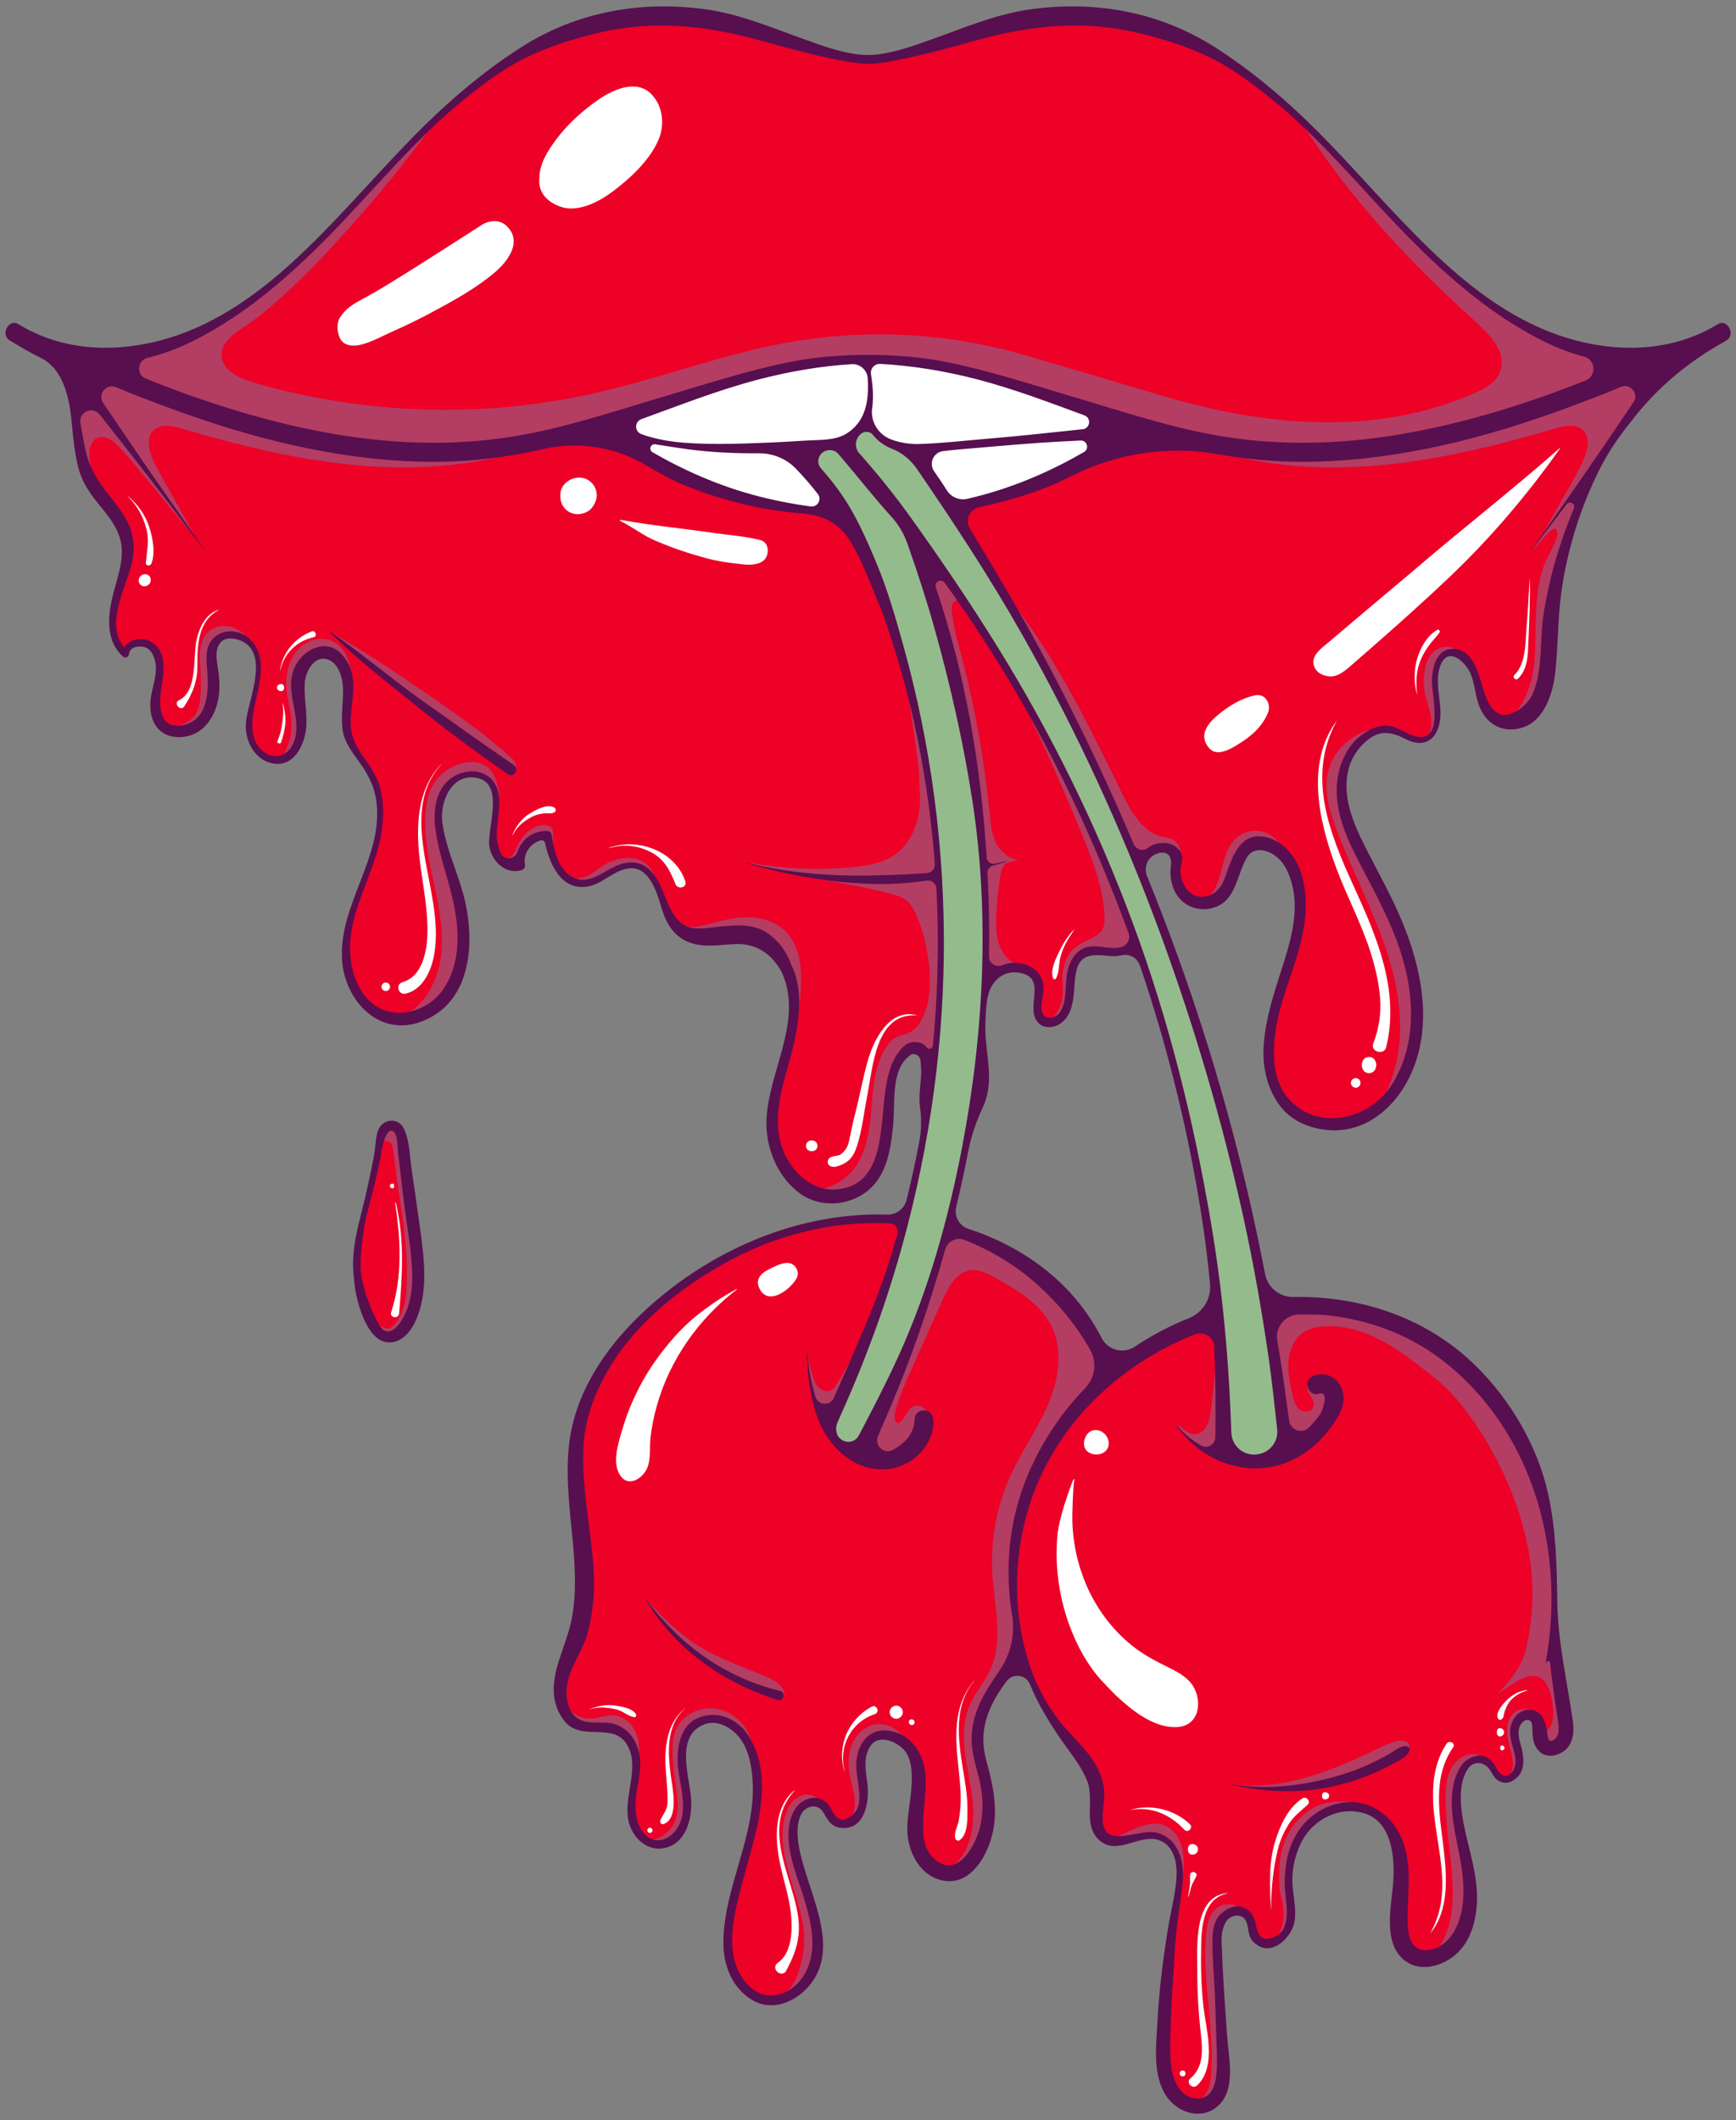 <?xml version="1.0" encoding="UTF-8" standalone="no"?><svg xmlns="http://www.w3.org/2000/svg" xmlns:xlink="http://www.w3.org/1999/xlink" fill="#000000" height="1228.5" preserveAspectRatio="xMidYMid meet" version="1" viewBox="-3.2 -3.7 1006.3 1228.5" width="1006.3" zoomAndPan="magnify"><rect x="-3.2" y="-3.7" width="1006.3" height="1228.5" fill="#808080" stroke="none"/><g fill="#ed0127" id="change1_1"><path d="M63.417,202.99c0,0,39.909-2.794,75.827-30.73 c35.918-27.936,56.671-50.684,69.841-64.653 c13.17-13.968,67.047-79.02,124.516-94.584 c57.469-15.565,98.575-0.399,118.929,5.986s34.721,11.973,50.285,11.174 c15.564-0.798,82.611-22.349,116.933-24.344 c34.322-1.995,87.002,19.954,115.337,45.895 c28.335,25.941,56.671,59.065,77.024,78.621 c20.354,19.555,72.235,69.042,129.305,73.432 c-25.542,19.555-90.194,52.281-165.622,53.877 c-75.428,1.596-130.901-17.161-148.461-24.344 c-17.56-7.184-84.607-30.73-130.103-28.735 c-45.496,1.995-78.221,12.771-143.672,35.918 c-65.451,23.147-114.539,20.753-157.241,13.968 C153.611,247.688,71,229.729,63.417,202.99z"/><path d="M507.421,337.028c-15.039-34.256-23.394-43.447-44.282-45.396 c-20.888-1.949-74.082-15.875-103.604-37.598 c-11.976-7.798-35.649-7.798-61.55-0.557c-25.901,7.241-65.727,7.798-117.25-3.064 C129.212,239.551,22.349,201.518,34.283,208.977c0,0,6.386,11.973,6.386,25.143 c0,13.17,1.597,31.129,10.775,44.299c9.179,13.17,19.556,22.748,18.758,35.519 c-0.799,12.771-5.987,28.734-7.583,36.716c-1.597,7.982-1.597,16.363,6.784,25.143 c0-2.395,6.386-10.376,13.17-5.986c6.784,4.39,8.484,9.551,5.977,21.527 c-2.507,11.976-3.342,27.015,10.305,28.129 c13.647,1.114,22.837-10.026,22.002-26.458s-3.899-26.179,9.191-28.686 c13.09-2.507,19.495,14.482,14.761,29.8 c-3.063,12.811-9.191,38.712,11.976,43.168 c10.026,1.393,15.875-13.647,14.482-28.686 c-1.393-15.039-0.279-34.813,13.368-33.978 c13.647,0.836,14.482,13.925,13.925,24.508 c-0.557,10.583-3.342,20.888,6.406,36.763 c9.748,15.875,18.103,22.28,8.355,54.865 c-9.748,32.585-33.142,64.613,5.292,94.135 c11.14,6.406,43.447-4.456,46.789-30.079c3.342-25.622-8.634-50.966-11.419-65.727 c-2.785-14.761-7.241-36.763,12.533-44.282 c6.684-1.949,18.381,0.557,17.824,15.596 c-0.557,15.039-7.241,38.712,12.254,35.927c0.836-5.013,8.912-18.103,17.546-15.875 c0.557,5.292,4.734,25.622,17.824,27.294c13.09,1.671,25.344-13.925,35.37-8.912 c10.026,5.013,9.191,13.09,14.204,22.837c5.013,9.748,7.798,15.875,25.344,16.432 c17.546,0.557,37.32,1.95,45.118,17.824c7.798,15.875,7.241,29.243,3.621,42.054 c-3.621,12.811-15.596,48.181-9.191,64.892 c6.406,16.71,28.129,31.193,42.611,25.622 c14.482-5.57,22.28-27.572,22.837-41.219 c0.557-13.647,0.557-45.953,15.318-42.89c6.684,2.507,9.191,8.077,10.862,13.09 c1.393-17.546,6.684-63.499,2.507-113.63 C536.386,453.721,522.461,371.284,507.421,337.028z M542.513,325.609 c-8.355-9.469-12.533-8.355-12.533-8.355s19.495,54.308,27.293,111.123 s13.647,90.792,11.14,133.404c5.57-3.342,16.432-7.798,23.673-3.899 c7.241,3.899,7.798,8.634,7.241,15.039c-0.557,6.406-1.114,15.875,6.963,15.596 c8.077-0.279,9.469-8.355,11.14-17.546c1.671-9.191,1.114-23.673,13.647-24.508 c12.533-0.836,21.166,5.292,22.837-6.963 c-3.621-11.419-27.293-69.348-46.51-106.389 C588.188,396.071,550.868,335.078,542.513,325.609z M903.733,227.576 c-45.118,15.875-116.693,37.32-166.546,32.028 c-49.852-5.292-66.563-8.077-83.83-7.52 c-17.267,0.557-30.636,15.596-44.004,20.609 c-13.368,5.013-60.436,15.596-57.929,20.331c0,0,34.535,61.271,46.51,81.602 c11.976,20.331,52.916,107.781,59.043,120.871 c3.342-5.57,10.026-10.305,15.875-7.798c5.849,2.507,5.57,5.292,4.734,11.697 c-0.836,6.406,6.127,23.394,18.103,19.774 c11.976-3.621,17.546-17.546,19.495-23.951c1.949-6.406,8.355-16.153,22.28-6.963 c13.925,9.191,16.432,27.015,12.811,42.054 c-3.621,15.039-16.153,51.245-17.824,70.462 c-1.671,19.217,2.507,45.396,37.598,47.067 c35.092,1.671,46.51-36.763,48.738-58.208 c2.228-21.445-10.583-62.664-28.407-92.463 c-9.191-12.254-21.445-42.054-12.811-59.879 c8.634-17.824,20.052-20.888,27.85-17.824c7.798,3.064,13.09,8.077,19.217,3.899 c6.127-4.178,6.127-8.912,4.735-21.166c-1.393-12.254-0.836-27.015,8.634-28.129 c9.469-1.114,13.647,12.533,16.153,22.002 c2.507,9.469,9.748,23.394,22.837,17.824c13.09-5.57,19.217-27.572,18.938-42.89 c-0.279-15.318,5.013-53.751,11.976-72.133 c6.963-18.381,19.774-42.054,30.078-56.815 c10.305-14.761,21.166-29.521,21.445-30.357 C959.713,210.865,948.851,211.701,903.733,227.576z"/><path d="M211.182,686.427c0,0,5.173-20.458,5.644-26.808 c0.47-6.349,1.176-11.523,7.055-10.817c5.879,0.705,7.29,7.525,8.23,17.166 c0.941,9.641,6.114,55.967,6.819,66.784c0.705,10.817-2.445,41.045-17.637,37.86 c-14.58-3.057-18.812-44.679-15.99-57.378 C208.124,700.536,211.182,686.427,211.182,686.427z"/><path d="M477.97,818.864c0,0,40.528-81.828,42.458-114.636 c-6.948-2.316-51.391-11.701-115.794,27.791 c-64.247,39.396-80.67,93.407-73.336,141.269c6.948,47.476,4.632,60.599,0,71.406 c-4.632,10.808-13.123,35.896-7.72,43.616c5.404,7.72,9.264,8.492,20.457,9.65 c11.194,1.158,16.983,5.404,19.685,13.123c2.702,7.72,1.158,11.965,0,25.475 c-1.158,13.509,3.088,27.405,14.667,28.177 c11.579,0.772,18.527-13.895,17.755-20.457c-0.772-6.562-8.492-36.282-1.158-44.002 c7.334-7.72,18.913-12.737,29.72-2.316 c10.808,10.421,12.351,25.861,10.422,44.388 c-1.93,18.527-13.895,52.107-16.211,71.021 c-2.316,18.913,3.474,42.458,24.703,41.686 c21.229-0.772,29.72-22.001,27.405-35.51 c-2.316-13.509-11.965-40.914-13.509-50.177 c-1.544-9.264-2.316-26.247,8.106-28.177 c10.422-1.93,14.281,14.667,21.229,11.965 c6.948-2.702,12.351-7.72,10.808-19.685c-1.544-11.965-5.018-27.019,9.649-30.878 c14.667-3.86,20.071,8.492,21.615,18.527 c1.544,10.035-13.895,60.985,19.299,61.371 c20.843,2.702,23.159-35.896,20.843-47.476 c-2.316-11.579-6.562-27.019-5.404-37.054 c1.158-10.036,11.579-33.58,23.931-43.616 c-1.544-15.825-6.562-54.423,1.544-83.758 c8.106-29.335,27.405-56.353,50.177-81.442 c-4.632-10.036-35.51-67.933-92.249-81.056 c-8.878,25.089-31.265,100.741-50.178,127.374 C490.707,838.935,478.356,838.549,477.97,818.864z"/><path d="M708.015,838.549l-5.018-79.898c0,0-76.038,20.457-106.531,92.25 c-30.492,71.792,0.772,133.164,16.983,148.989 c11.193,13.509,18.141,23.159,18.913,32.422 c0.772,9.264-3.474,28.949,7.334,30.493c10.808,1.544,20.843-6.176,29.721-2.316 c8.878,3.86,12.351,12.737,11.193,26.247s-8.878,52.107-9.263,79.898 s-1.93,47.476,20.071,50.949s12.351-57.511,11.579-74.108 s-4.246-38.984,11.193-39.37c4.632,1.158,6.176,1.93,8.106,8.878 s7.334,11.965,14.281,8.106c6.948-3.86,8.878-11.579,8.106-21.229 c-0.772-9.65-4.632-27.405,11.193-47.09 c15.825-19.685,44.002-5.79,48.248,4.246 c4.246,10.036,6.562,31.65,5.404,49.02 c-1.158,17.369,2.702,24.703,16.983,24.703c14.281,0,24.317-20.071,22.001-43.616 s-9.264-47.476-7.334-55.967c1.93-8.492,7.72-17.369,14.281-15.439 c6.562,1.93,8.106,10.421,12.351,11.193s10.422-2.702,9.65-11.579 c-0.772-8.878-5.79-20.071,1.158-23.159c6.948-3.088,8.878-2.702,10.421,2.702 c1.544,5.404,0.772,15.825,8.106,13.509c7.334-2.316,8.106-5.404,6.562-20.843 c-1.544-15.439-5.018-43.23-5.79-55.581 c-0.772-12.351,6.562-49.406-20.843-104.215 c-27.405-54.809-88.776-78.354-142.427-75.266 c0.386,25.475,7.72,81.442,7.72,81.442S738.121,853.216,708.015,838.549z"/></g><g id="change2_1"><path d="M476.786,821.904c0,0,34.256-74.082,43.725-112.794 c9.469-38.712,20.888-100.819,21.166-142.594 c0.278-41.776,4.456-79.374-17.824-171.837 c-22.28-92.464-59.878-131.733-66.006-137.303 c9.748-3.342,22.28-1.95,26.736-4.178c4.456-2.228,11.508-14.508,16.059-11.014 c4.551,3.494,6.5,11.849,20.426,14.356 c10.026,8.355,33.978,43.447,51.802,74.639 c17.824,31.193,52.916,93.577,74.361,143.987 c21.445,50.409,50.409,132.847,65.727,191.611 c15.318,58.764,27.905,147.959,29.409,167.139 c-5.458,7.483-25.232,18.623-35.815-1.708 c-1.393-21.445,0.557-45.675-4.456-84.944 c-5.013-39.269-9.748-82.437-25.901-137.303 c-16.153-54.865-27.572-94.691-49.295-139.531 c-21.723-44.839-68.512-130.34-86.058-145.936 c-7.52-6.406-12.254-7.52-1.393,26.179s17.824,65.449,23.116,109.174 c5.292,43.725,8.912,89.957,0.836,152.064 c-8.077,62.107-14.482,93.856-31.749,141.48 c-17.267,47.624-30.914,71.019-36.206,85.222 C489.875,840.843,477.064,833.045,476.786,821.904z" fill="#94bb8c"/></g><g fill="#b43d63" id="change3_1"><path d="M750.968,66.945c28.413,44.432,62.267,80.621,101.404,115.975 c8.188,7.396,17.438,17.227,14.302,27.806c-2.575,8.686-12.286,12.286-21.985,16.166 c-53.625,21.45-114.41,16.102-169.866-0.038 c-28.731-8.362-55.594-16.517-84.327-24.869 c-44.467-12.924-91.936-15.39-137.503-7.143 c-37.444,6.777-73.252,20.586-110.349,29.057 c-65.452,14.945-134.719,12.851-199.149-6.02 c-8.372-2.452-18.298-7.286-18.287-16.009 c0.01-7.23,7.013-12.164,13.071-16.109 c32.991-21.485,90.082-88.525,112.919-122.503 c-3.251,3.588-40.303,42.431-42.112,44.35 c-13.17,13.968-33.923,36.716-69.841,64.653 c-35.918,27.936-75.827,30.73-75.827,30.73 c7.583,26.739,90.194,44.698,132.897,51.483 c42.703,6.784,91.791,9.179,157.241-13.968s98.176-33.923,143.672-35.918 c45.496-1.996,112.544,21.551,130.104,28.734 c17.56,7.184,73.033,25.941,148.461,24.345 c75.428-1.596,140.081-34.322,165.622-53.877 c-57.07-4.39-108.951-53.877-129.305-73.432 C795.571,114.466,773.763,89.619,750.968,66.945z"/><path d="M935.443,211.737c-73.136,38.176-157.879,53.737-239.807,44.036 c32.526,10.998,67.569,13.193,101.76,10.047 c34.191-3.147,67.694-11.499,100.639-21.169 c5.48-1.609,12.13-3.008,16.304,0.89c5.069,4.735,2.396,13.1-0.608,19.352 c-4.618,9.611-18.515,32.572-23.133,42.182 c18.106-25.219,42.179-55.986,55.636-79.365c1.702-2.956,3.441-6.028,3.782-9.422 c0.341-3.394-1.116-7.219-4.252-8.561 C942.426,208.298,938.661,210.057,935.443,211.737z"/><path d="M64.78,211.737c73.136,38.176,157.879,53.737,239.807,44.036 c-32.526,10.998-67.569,13.193-101.76,10.047 c-34.191-3.147-67.694-11.499-100.639-21.169 c-5.48-1.609-12.13-3.008-16.304,0.89c-5.069,4.735-2.396,13.1,0.608,19.352 c4.618,9.611,18.515,32.572,23.133,42.182 c-18.106-25.219-42.179-55.986-55.636-79.365 c-1.702-2.956-3.441-6.028-3.782-9.422c-0.34-3.394,1.116-7.219,4.252-8.561 C57.797,208.298,61.562,210.057,64.78,211.737z"/><path d="M529.98,317.254c0,0,19.495,54.308,27.293,111.123 s13.647,90.792,11.14,133.404c4.603-2.762,12.815-6.271,19.616-5.21 c0.809-0.127,1.621-0.244,2.436-0.336c-6.312-0.417-11.58-5.488-13.982-11.339 c-2.511-6.116-2.45-12.969-2.117-19.552c0.362-7.173,1.092-14.324,2.257-21.41 c0.356-2.166,0.831-4.362,2.078-6.156c1.141-1.641,5.419-2.652,8.135-2.738 c0.114-0.004,0.122-0.158,0.011-0.182c-6.323-1.399-11.465-6.616-13.397-11.571 c-2.063-5.292-2.555-11.041-3.111-16.693 c-2.974-30.217-8.349-60.197-16.055-89.565 c-2.201-8.386-4.598-16.758-5.685-25.359c-0.262-2.078-0.4-4.362,0.788-6.086 c1.188-1.724,4.23-2.181,5.232-0.343c0.028-0.76,0.025-1.519,0.004-2.278 c-5.521-8.53-9.864-14.806-12.111-17.352 C534.158,316.14,529.98,317.254,529.98,317.254z"/><path d="M580.841,385.675c16.448,31.858,31.229,64.568,44.605,97.834 c5.71,14.201,11.241,28.857,11.608,44.158c0.058,2.43-0.035,4.951-1.095,7.139 c-1.978,4.084-9.43,6.219-13.25,8.667c-6.183,3.962-7.947,7.61-9.677,14.746 c-1.334,5.503,0.922,11.52-0.922,18.893c-0.985,3.941-4.051,8.095-6.441,11.38 c0.209,0.007,0.4,0.033,0.621,0.026c8.077-0.279,9.469-8.355,11.14-17.546 c1.671-9.191,1.114-23.673,13.647-24.508c12.533-0.836,21.166,5.292,22.837-6.963 c-3.621-11.419-27.293-69.348-46.51-106.389 C600.25,419.321,590.585,402.211,580.841,385.675z"/><path d="M677.091,483.025c-1.95-1.194-4.337-1.335-6.567-1.841 c-11.197-2.543-17.722-13.904-22.824-24.191 c-20.07-40.471-39.382-81.966-68.381-116.603 c0.376,1.287,0.753,2.574,1.13,3.86c6.929,12.158,13.473,23.565,17.485,30.376 c11.976,20.331,52.916,107.781,59.043,120.871 c3.342-5.57,10.026-10.305,15.875-7.798c5.849,2.507,5.57,5.292,4.734,11.697 c-0.183,1.399,0.008,3.304,0.54,5.389c1-1.283,1.824-2.687,2.381-4.254 c0.814-2.288,0.995-4.755,0.948-7.184 C681.381,489.446,680.419,485.063,677.091,483.025z"/><path d="M907.83,283.617c-6.1,5.406-15.324,19.954-22.856,31.671 c3.348-3.348,10.731-12.832,12.973-12.555c2.485,0.307,1.643,4.073,0.853,6.19 c-1.76,4.716-4.439,9.032-6.458,13.643c-6.146,14.037-5.093,35.162-5.694,50.474 c-0.601,15.311-3.319,26.258-12.801,38.295c7.52,0.52,13.902-6.037,16.45-13.131 c2.548-7.094,2.389-14.832,3.588-22.274c1.114-6.914,3.413-13.621,4.114-20.589 c0.53-5.274,0.135-10.597,0.424-15.89c1.021-18.639,10.414-35.826,13.301-54.268 c0.127-0.809,0.202-1.749-0.369-2.335 C910.423,281.894,908.828,282.732,907.83,283.617z"/><path d="M824.581,422.924c4.068-2.771,5.91-7.938,6.094-12.857 c0.184-4.918-1.022-9.766-1.804-14.625c-0.782-4.859-1.116-9.995,0.718-14.563 c1.834-4.567,6.371-8.362,11.272-7.914c-3.869-3.348-10.282-1.994-13.772,1.748 c-3.489,3.742-4.623,9.104-4.902,14.212c-0.137,2.51-0.103,5.037,0.268,7.523 c0.672,4.503,2.43,8.771,3.412,13.217 C826.85,414.113,826.969,419.047,824.581,422.924z"/><path d="M793.206,641.77c17.326-11.444,23.945-36.373,25.583-52.138 c2.228-21.445-10.583-62.664-28.407-92.463 c-9.191-12.254-21.445-42.054-12.811-59.879 c5.872-12.124,13.033-17.414,19.467-18.596c-0.007-0.004-0.01-0.011-0.017-0.015 c-0.53-0.294-1.175-0.259-1.779-0.198 c-13.629,1.363-25.782,12.19-28.703,25.572 c-2.407,11.026,1.001,22.44,4.998,32.994 c8.224,21.713,19.084,42.369,26.944,64.216c7.86,21.847,12.675,45.527,8.199,68.309 C804.421,621.066,799.793,632.084,793.206,641.77z"/><path d="M713.258,482.048c-5.185,4.746-6.807,12.115-8.553,18.924 c-1.746,6.809-4.359,14.15-10.471,17.622c4.545,0.007,8.89-2.272,12.081-5.508 c3.191-3.236,5.338-7.363,6.972-11.603c2.362-6.129,4.346-13.352,10.262-16.207 c1.955-0.943,4.148-1.277,6.314-1.415c3.37-0.215,7.17,0.205,9.349,2.785 c-2.339-4.503-6.847-7.815-11.843-8.7 C722.373,477.061,717.001,478.623,713.258,482.048z"/><path d="M542.11,538.352c-0.1-0.547-0.242-1.079-0.435-1.592 c0.406-46.877-3.216-98.114-21.268-157.337 c1.315,12.3,8.86,54.914,9.216,67.279c0.236,8.199,1.154,15.635-0.755,23.612 c-1.909,7.977-5.927,15.699-12.467,20.651 c-7.171,5.43-16.494,6.987-25.449,7.827 c-20.202,1.895-40.666,0.988-60.622-2.687 c27.396,8.88,56.575,10.857,84.325,18.564c2.232,0.62,4.491,1.293,6.432,2.559 c3.296,2.149,5.32,5.762,6.911,9.36c4.026,9.099,6.062,18.855,7.386,28.756 c0.893,10.827,0.778,21.584-3.996,31.134c-1.655,3.31-3.974,6.475-7.302,8.092 c-2.501,1.215-5.392,1.467-7.863,2.743c-2.641,1.364-4.58,3.785-6.128,6.323 c-6.956,11.399-7.259,25.457-8.481,38.754 c-1.222,13.298-4.221,27.691-14.537,36.171 c-5.137,4.222-11.537,6.468-18.1,7.829c6.863,3.286,14.079,4.412,20.061,2.111 c14.482-5.57,22.28-27.572,22.837-41.219 c0.557-13.647,0.557-45.953,15.318-42.89c5.477,2.054,8.147,6.165,9.853,10.341 c0.044-0.268,0.089-0.537,0.132-0.805c0.885-5.575,1.644-11.17,2.305-16.777 c0.038,0.412,0.076,0.824,0.114,1.236c0.052-1.173,0.104-2.351,0.157-3.528 c0.284-2.531,0.553-5.064,0.791-7.6 C541.502,573.437,542.286,556.649,542.11,538.352z"/><path d="M897.917,931.956c-0.772-12.351,6.562-49.406-20.843-104.215 c-27.121-54.242-87.504-77.846-140.754-75.336 c-0.607,0.546-1.152,1.146-1.637,1.795c0.576,22.551,5.858,65.381,7.313,76.835 c0.739,1.339,1.783,2.379,3.282,2.775c1.497,0.395,3.085-0.01,4.541-0.538 c9.277-3.362,16.368-12.121,17.725-21.894c0.495-3.567,0.232-7.378-1.597-10.48 c-1.829-3.102-5.48-5.291-9.022-4.638c-2.935,0.462-2.926,4.832-1.443,7.406 c1.484,2.574,3.726,5.4,2.614,8.155c-1.215,3.011-5.821,3.14-8.259,0.996 c-2.439-2.143-3.256-5.542-3.944-8.715c-1.378-6.354-2.765-12.826-2.183-19.302 c0.583-6.475,3.451-13.073,8.921-16.587c3.494-2.245,7.725-3.054,11.871-3.302 c25.298-1.516,47.099,16.11,66.721,32.149 c15.249,12.464,44.543,53.476,52.207,101.187 c2.802,17.443,1.976,35.42-1.792,52.68c-2.098,9.614-7.965,18.043-16.753,26.831 c5.022-2.511,15.165-12.045,22.538-10.115c6.15,1.61,8.265,9.109,9.276,15.386 c1.073,6.664,0.714,15.658-5.789,17.466c-0.37,1.854-0.148,3.648,0.484,5.308 c0.99,2.247,2.639,3.561,5.751,2.579c7.334-2.316,8.105-5.404,6.562-20.843 C902.164,972.098,898.689,944.307,897.917,931.956z"/><path d="M885.875,988.063c-3.61-2.279-8.734-1.796-11.854,1.119 c-3.47,3.241-4.112,8.557-3.419,13.254c0.693,4.697,2.484,9.189,3.057,13.902 c0.323,2.66,0.189,5.565-1.415,7.712c0.323-0.03,0.657,0.089,0.889,0.316 c2.994-1.387,4.525-4.884,4.611-8.182c0.086-3.298-0.992-6.498-1.911-9.667 c-0.919-3.169-1.693-6.516-0.998-9.741 C875.908,991.808,880.795,987.951,885.875,988.063z"/><path d="M855.46,1015.714c0.623,0.183,1.189,0.441,1.729,0.731 c0.181-0.372,0.34-0.753,0.531-1.12c-3.393-3.051-8.751-3.278-12.821-1.214 c-4.069,2.064-6.913,6.062-8.411,10.372c-1.499,4.31-1.785,8.942-1.796,13.505 c-0.049,19.854,4.849,39.531,4.102,59.371c-0.143,3.803-0.495,7.607-1.286,11.329 c-1.511,7.103-4.636,13.858-9.074,19.607c3.258-0.525,6.053-2.548,8.661-4.57 c2.106-1.632,4.192-3.317,6.179-5.102c4.312-8.027,6.438-19.294,5.237-31.505 c-2.316-23.545-9.264-47.476-7.334-55.967 C843.108,1022.662,848.898,1013.784,855.46,1015.714z"/><path d="M810.411,1011.821c-30.143,16.372-65.453,25.315-99.107,18.682 c14.603,1.749,29.475-0.351,43.596-4.463s27.581-10.2,40.84-16.564 c3.874-1.859,7.807-3.767,12.053-4.431c2.463-0.385,5.834,0.408,5.913,2.899 C813.762,1009.735,811.985,1010.966,810.411,1011.821z"/><path d="M759.199,1043.23c-4.984,2.363-10.893,8.004-13.893,12.633 c-6.667,10.285-7.365,20.824-6.93,33.073c0.246,6.928,3.15,10.079,2.205,20.159 c-0.346,3.689-2.372,8.6-3.934,11.949c6.888-3.873,8.805-11.57,8.036-21.186 c-0.772-9.65-4.632-27.405,11.193-47.09 c8.086-10.057,19.391-11.34,29.086-8.859c0.369-0.745,0.618-1.488,0.661-2.22 C777.749,1039.484,766.587,1039.728,759.199,1043.23z"/><path d="M715.594,1101.303c-3.424-1.248-7.242-2.096-10.674-0.871 c-3.095,1.105-5.433,3.788-6.782,6.784c-1.349,2.996-1.822,6.307-2.133,9.578 c-2.58,27.055,4.873,54.266,2.819,81.366c-0.338,4.46-1.042,9.162-3.884,12.615 c-2.108,2.561-5.128,4.116-8.035,5.755c1.386,0.434,2.877,0.793,4.513,1.051 c22.001,3.474,12.352-57.511,11.579-74.108 c-0.772-16.597-4.246-38.984,11.193-39.37c2.868,0.717,4.551,1.289,5.876,3.268 c0.036-1.287-0.072-2.589-0.766-3.649 C718.478,1102.465,717.006,1101.817,715.594,1101.303z"/><path d="M671.557,1053.927c-5.23-1.951-11.107-0.458-16.241,1.731 c-5.134,2.189-10.064,5.087-15.562,6.053c-0.775,0.136-1.573,0.242-2.361,0.377 c0.682,0.341,1.439,0.591,2.303,0.714c10.807,1.544,20.843-6.176,29.721-2.316 c8.877,3.86,12.351,12.737,11.193,26.247c-0.321,3.743-1.147,9.418-2.18,16.25 c1.154-1.07,1.829-2.959,2.161-4.604c1.237-6.137,1.996-12.371,2.269-18.626 c0.219-5.032,0.107-10.179-1.541-14.938 C679.672,1060.056,676.276,1055.688,671.557,1053.927z"/><path d="M639.31,789.143c-4.632-10.036-35.51-67.933-92.249-81.056 c-8.878,25.089-31.265,100.741-50.178,127.374 c-0.503,0.283-1.05,0.536-1.625,0.76c2.46,5.669,9.85,8.897,16.223,7.781 c7.443-1.303,13.437-6.768,18.361-12.5c3.231-3.761,6.361-8.236,5.994-13.181 c-0.367-4.945-6.209-9.417-10.351-6.692c-3.944,2.595-5.856,11.727-9.424,8.634 c-3.438-2.98,5.524-22.456,10.121-32.744l16.923-37.869 c3.365-7.528,8.013-16.073,16.177-17.229c5.315-0.753,10.431,1.991,15.098,4.643 c12.396,7.042,25.477,14.786,31.872,27.528 c6.966,13.883,4.331,30.799-1.726,45.102 c-6.056,14.303-15.238,27.083-21.723,41.197 c-8.251,17.961-11.976,37.98-10.737,57.706c1.167,18.574,6.474,38.18-1.22,55.127 c-3.384,7.454-9.069,13.711-12.219,21.267c-6.219,14.917-1.618,31.812,1.024,47.757 c2.642,15.944,2.071,34.926-10.684,44.851c-1.808,1.406-3.901,2.742-5.311,4.47 c1.409,0.254,2.923,0.401,4.56,0.42c20.843,2.702,23.159-35.896,20.843-47.476 c-2.316-11.58-6.562-27.019-5.404-37.054 c1.158-10.036,11.579-33.58,23.931-43.616 c-1.544-15.825-6.562-54.423,1.544-83.758 C597.238,841.25,616.537,814.232,639.31,789.143z"/><path d="M516.691,999.029c-2.645-1.959-5.759-3.38-9.04-3.645 c-6.784-0.549-13.274,4.09-16.331,10.172 c-3.057,6.081-3.149,13.283-1.84,19.962c1.4,7.139,4.301,14.554,1.936,21.434 c-0.576,1.674-1.46,3.323-1.934,5.009c5.606-2.944,9.513-8.093,8.172-18.491 c-1.544-11.965-5.018-27.019,9.65-30.878c6.419-1.69,11.064-0.273,14.388,2.695 C520.81,1002.779,518.865,1000.638,516.691,999.029z M465.618,1041.189 c3.754-0.695,6.654,1.017,9.156,3.361c-1.346-3.745-4.143-7.168-7.989-8.08 c-3.609-0.856-7.496,0.702-10.115,3.328c-2.619,2.626-4.121,6.177-5.026,9.774 c-3.008,11.948,0.003,24.531,3.642,36.302 c3.639,11.771,7.967,23.666,7.599,35.981c-0.156,5.219-1.162,10.389-2.651,15.394 c-1.716,5.77-4.42,11.751-9.65,14.73c-1.839,1.047-4.035,1.798-5.728,2.99 c20.314-1.541,28.436-22.185,26.166-35.427 c-2.316-13.509-11.965-40.914-13.51-50.177 C455.969,1060.102,455.197,1043.118,465.618,1041.189z"/><path d="M371.382,923.405c9.025,9.378,18.157,18.844,29.082,25.918 c12.563,8.135,26.994,12.788,40.758,18.667 c4.907,2.096,10.54,5.586,10.26,10.914c-1.797,1.686-4.697,0.734-6.931-0.306 c-14.099-6.562-28.266-13.162-41.152-21.868 C390.512,948.024,378.852,937.044,371.382,923.405z"/><path d="M424.705,997.959c3.534,3.408,6.062,7.361,7.817,11.774 c0.288-2.873-0.478-5.931-1.708-8.598c-3.808-8.257-12.152-14.444-21.231-14.946 c-9.079-0.502-18.373,5.121-21.488,13.664c-1.544,4.234-1.605,8.852-1.426,13.356 c0.194,4.875,0.648,9.74,1.359,14.567c1.297,8.802,3.316,18.402-1.104,26.124 c-2.98,5.206-8.806,8.639-14.796,8.783c1.785,1.164,3.863,1.893,6.259,2.052 c11.579,0.772,18.527-13.895,17.755-20.457 c-0.772-6.562-8.492-36.282-1.158-44.002 C402.318,992.555,413.897,987.537,424.705,997.959z"/><path d="M344.035,997.959c11.194,1.158,16.983,5.404,19.685,13.123 c1.141,3.26,1.52,5.905,1.495,8.885c0.144-0.204,0.289-0.407,0.413-0.626 c0.913-1.6,1.234-3.465,1.422-5.297c0.526-5.124,0.078-10.486-2.283-15.063 c-2.361-4.578-6.871-8.237-12.004-8.649c-4.425-0.355-8.713,1.635-13.146,1.854 c-5.908,0.292-11.864-2.853-14.954-7.897c-0.301,1.534-0.508,3.094-0.617,4.661 C329.21,996.055,333.169,996.835,344.035,997.959z"/><path d="M234.724,752.899c2.095-6.095,4.128-12.293,4.611-18.72 c0.464-6.166-0.513-12.341-1.564-18.434c-1.323-7.665-2.768-15.31-4.336-22.929 c-1.045-5.079-2.148-10.165-2.555-15.334c-0.556-7.05,0.186-14.186-0.837-21.184 c-0.3-2.053-0.782-4.153-2.021-5.817c-1.239-1.664-3.406-2.786-5.41-2.25 c-2.037,0.544-3.334,2.59-3.868,4.631c-0.534,2.04-0.507,4.19-0.977,6.246 c0.403-1.955,3.347-2.304,4.857-0.999c1.51,1.305,2.045,3.425,2.25,5.41 c3.001,29.155,9.524,53.75,7.362,82.257c-0.78,10.284-5.9,18.214-8.722,19.753 c-3.341,1.822-6.356-1.117-9.886-2.538c-0.645,2.699,1.176,5.61,3.739,6.675 c2.563,1.065,5.603,0.499,7.952-0.981c2.348-1.479,4.084-3.767,5.434-6.192 C232.439,759.466,233.597,756.177,234.724,752.899z"/><path d="M416.982,538.872c-4.73,0.391-9.479,1.314-14.186,0.709 c-4.707-0.606-9.544-3.15-11.222-7.589c4.743,2.568,10.56,1.217,15.769-0.18 c6.105-1.638,12.253-3.264,18.552-3.795c6.299-0.531,12.817,0.087,18.541,2.768 c9.755,4.57,14.196,12.347,15.999,22.967c1.804,10.62,0.095,23.762-1.97,35.951 c-0.422-14.49-5.297-30.685-13.277-42.787c-1.143-1.734-2.389-3.456-4.086-4.653 c-1.827-1.288-4.048-1.877-6.238-2.325 C428.994,538.739,422.953,538.378,416.982,538.872z"/><path d="M374.533,505.089c-0.045-0.573,2.572,1.45,2.427,0.893 c-1.477-5.664-5.171-9.603-9.557-11.353c-2.28-0.909-4.735-1.24-7.171-1.137 c-4.386,0.186-8.727,1.453-12.565,3.669c-3.218,1.858-6.069,4.358-9.334,6.126 c-3.264,1.768-7.204,2.754-10.62,1.329c0.198,0.717,0.42,1.429,0.66,2.134 c1.116,0.49,2.309,0.837,3.59,1.001c13.09,1.671,25.344-13.925,35.37-8.912 C370.804,500.574,372.972,502.677,374.533,505.089z"/><path d="M317.713,488.725c-0.133-3.181-0.265-6.362-0.398-9.543 c-0.037-0.886-0.081-1.801-0.469-2.598c-0.891-1.829-3.251-2.4-5.28-2.26 c-3.57,0.246-6.924,2.031-9.504,4.511c-2.58,2.481-4.443,5.622-5.89,8.895 c-0.867,1.962-1.74,4.151-3.639,5.15c-1.989,1.045-4.411,0.419-6.544-0.288 c1.211,1.788,2.481,3.632,4.333,4.742c1.852,1.11,4.464,1.267,6.02-0.23 c1.111-1.068,1.444-2.682,1.91-4.151c1.39-4.389,4.457-8.223,8.433-10.543 c2.207-1.288,5.128-2.069,7.225-0.608 C316.099,483.328,316.3,486.462,317.713,488.725z"/><path d="M290.305,440.549c-9.264-6.691-18.527-13.382-27.791-20.074 c-3.08-2.225-6.16-4.449-9.24-6.674c-3.438-2.484-6.877-4.967-10.315-7.451 c-2.435-1.759-4.87-3.518-7.23-5.377c-5.079-4.001-9.8-8.458-15.078-12.192 c-3.009-2.129-6.188-4.014-9.145-6.215c-8.136-6.056-14.445-14.389-22.942-19.928 c18.892,10.748,36.963,22.871,54.901,35.145 c17.34,11.865,34.635,23.928,50.149,38.097c1.611,1.472,3.245,4.065,1.644,5.547 C293.919,442.669,291.785,441.618,290.305,440.549z"/><path d="M280.084,441.484c-5.396-5.068-14.212-4.214-20.808-0.853 c-4.106,2.092-7.825,5.048-10.443,8.84c-3.389,4.909-4.769,10.941-5.3,16.883 c-1.285,14.365,1.977,28.699,5,42.801c3.023,14.102,5.84,28.603,3.671,42.861 c-2.169,14.258-10.299,28.439-23.61,33.992c-0.586,0.245-1.183,0.469-1.781,0.688 c14.069-0.001,35.877-11.073,38.59-31.876 c3.342-25.622-8.634-50.966-11.419-65.727 c-2.785-14.761-7.241-36.763,12.533-44.282 c6.684-1.949,18.381,0.557,17.824,15.596c-0.032,0.871-0.086,1.773-0.154,2.696 c0.834-1.292,1.477-2.668,1.759-4.204c0.419-2.286-0.035-4.637-0.6-6.891 C284.379,448.148,282.983,444.206,280.084,441.484z"/><path d="M201.396,390.251c-0.159,0.494-0.318,0.988-0.477,1.482 L201.396,390.251z"/><path d="M198.669,396.153c0.391-0.522,0.758-1.061,0.964-1.675 c0.163-0.487,0.219-1.002,0.267-1.513c0.458-4.847,0.316-9.838-1.294-14.433 c-1.61-4.594-4.831-8.771-9.276-10.757c-5.945-2.656-13.284-0.897-18.174,3.404 c-4.89,4.301-7.522,10.747-8.258,17.218c-1.235,10.863,3.644,20.009,2.787,30.908 c-0.43,5.467-3.235,12.624-5.83,17.455c-0.086,0.161-0.178,0.32-0.267,0.48 c8.29-1.49,12.935-15.061,11.678-28.636 c-1.393-15.039-0.279-34.813,13.368-33.978 C197.022,375.384,198.853,386.24,198.669,396.153z"/><path d="M132.518,360.13c-4.845-1.878-10.78-1.367-14.682,2.065 c-3.641,3.203-5.004,8.317-5.168,13.163c-0.164,4.846,0.679,9.681,0.587,14.529 c-0.126,6.697,0.401,16.454-3.96,21.538c-3.955,4.611-10.588,7.141-18.547,4.447 c1.824,1.981,4.438,3.293,8.106,3.593c13.647,1.114,22.837-10.026,22.002-26.458 s-3.899-26.179,9.191-28.686c5.855-1.121,10.367,1.664,13.148,6.45 c0.212-0.11,0.431-0.205,0.631-0.334 C141.183,365.962,137.364,362.008,132.518,360.13z"/><path d="M703.554,824.432c-0.216,4.229-0.548,8.623-2.646,12.301 c-2.492,0.948-5.359,0.367-7.694-0.922c-2.335-1.288-4.24-3.216-6.11-5.116 c-3.101-3.151-6.201-6.302-9.302-9.453c4.023,1.599,6.917,5.99,11.243,6.147 c2.985,0.108,5.701-1.997,7.177-4.595c1.476-2.597,1.946-5.629,2.356-8.588 c1.532-11.051,2.585-22.168,3.155-33.31c1.773,2.573,1.979,5.879,2.09,9.002 C704.232,801.406,704.142,812.931,703.554,824.432z"/><path d="M481.053,808.272c-1.101,1.59-2.337,3.152-3.998,4.143 c-2.498,1.49-6.245,1.201-7.754-1.285c-0.551-0.907-0.747-1.979-0.929-3.025 c-1.36-7.854-2.399-15.764-3.113-23.703c0.722,2.562,1.444,5.125,2.166,7.687 c0.776,2.753,1.604,5.606,3.491,7.756c1.886,2.15,5.158,3.372,7.687,2.037 c1.457-0.769,2.412-2.215,3.287-3.612c3.678-5.873,7.052-11.937,10.104-18.158 c0.372,0.262,0.295,0.824,0.177,1.264 C489.642,790.792,486.605,800.256,481.053,808.272z"/><path d="M58.514,237.73c-1.322-2.126-2.534-4.361-4.301-6.134 c-1.767-1.773-4.241-3.053-6.72-2.698c-2.77,0.397-4.942,2.782-5.835,5.434 c-0.894,2.652-0.727,5.537-0.384,8.314c1.119,9.045,4.033,17.864,8.524,25.795 c-0.648-2.565-1.039-5.195-1.166-7.838c-0.183-3.813,0.547-8.258,3.856-10.161 c2.278-1.31,5.212-0.978,7.564,0.192c2.352,1.171,4.248,3.07,6.098,4.936 c6.548,6.604,34.513,41.991,41.061,48.595 C98.298,290.796,66.732,250.939,58.514,237.73z"/></g><g fill="#ffffff"><g id="change4_2"><path d="M474.263,294.378c-0.652-0.191-52.193-8.479-74.051-17.712 s-48.802-33.163-48.99-33.728c-0.188-0.565,49.556-21.48,86.487-30.148 c36.931-8.667,71.978-12.247,104.387-4.899 c32.409,7.349,88.371,22.988,111.17,39.004 c-6.218,9.421-46.352,26.756-64.441,33.351 c-18.089,6.595-39.004,13.378-39.004,13.378s-21.292-33.163-24.495-34.858 c-3.203-1.696-18.465-6.972-24.684-16.581 c-4.899,2.261-17.335,13.378-32.597,12.436 c-15.262-0.942-2.261,10.552,3.392,18.089 C477.089,280.246,485.192,297.581,474.263,294.378z"/></g><g id="change4_1"><path d="M394.039,506.954c-5.91-17.478-27.266-25.277-43.849-19.487 c-0.445,0.155-0.398,0.371,0.062,0.232c8.225-2.493,16.409-1.459,24.069,2.503 c7.545,3.903,11.065,10.786,13.969,18.337 C389.644,512.059,395.287,510.646,394.039,506.954z"/><path d="M374.519,50.998c-8.602-9.023-22.313-2.834-30.699,2.957 c-10.93,7.548-20.494,16.601-27.795,27.642c-2.882,4.358-6.563,10.739-6.563,17.898 c-0.7,6.784,2.676,12.847,11.444,16.303 c10.621,4.187,23.217-2.578,31.431-8.797c9.996-7.569,20.92-17.741,26.042-29.378 C382.23,68.874,381.232,58.039,374.519,50.998z"/><path d="M290.341,127.116c-3.996-3.773-10.2-3.111-14.258-0.483 c-11.068,7.167-37.184,23.813-44.018,28.044 c-7.512,4.651-15.032,9.411-22.786,13.645 c-5.987,3.269-11.575,5.878-15.304,11.851c-2.273,3.642-1.82,8.187-0.201,11.922 c1.999,4.612,7.527,5.036,11.729,4.08c6.65-1.514,13.456-5.435,19.668-8.171 c7.187-3.165,14.241-6.623,21.17-10.317 c12.753-6.797,25.922-14,37.021-23.315 C291.182,147.809,299.995,136.233,290.341,127.116z"/><path d="M900.391,256.447c-27.425,24.129-56.498,46.643-84.198,70.485 c-2.219,1.865-4.438,3.731-6.66,5.592 c-14.202,11.89-28.337,23.86-42.455,35.85 c-3.455,2.934-9.864,7.156-8.87,12.636c0.852,4.7,4.798,6.842,9.255,7.248 c5.464,0.498,10.526-4.605,14.262-7.836c6.054-5.236,12.064-10.522,18.069-15.814 c12.517-11.034,24.907-22.213,37.011-33.7 c23.752-22.542,44.8-47.252,63.771-73.996 C901.512,255.593,901.482,255.487,900.391,256.447z"/><path d="M724.082,399.262c-7.634,1.753-14.837,5.814-21.893,11.848 c-3.294,2.817-6.821,6.638-7.303,11.121c-0.402,3.733,2.272,8.21,5.447,9.489 c4.726,1.903,11.324-2.298,15.085-4.679c6.954-4.4,12.765-9.432,16.275-17.425 C733.955,404.465,730.397,397.811,724.082,399.262z"/><path d="M83.17,301.312c-2.273-6.806-6.617-12.764-12.046-17.38 c-0.19-0.161-0.304-0.091-0.12,0.087c5.112,4.952,8.392,10.963,10.393,17.782 c2.148,7.321,0.6,13.333-0.078,20.562c-0.189,2.011,2.674,2.091,3.291,0.445 C87.026,316.362,85.286,307.649,83.17,301.312z"/><path d="M83.245,329.984c-0.896-0.896-2.039-1.074-3.237-0.856 c-1.088,0.198-1.867,0.985-2.378,1.916c-0.722,1.317-0.559,2.955,0.521,4.034 c1.079,1.079,2.717,1.243,4.034,0.521c0.931-0.51,1.717-1.289,1.916-2.378 C84.319,332.023,84.141,330.88,83.245,329.984z"/><path d="M124.168,349.502c-7.895,2.027-11.728,10.118-13.395,17.439 c-2.245,9.86,0.863,29.796-10.323,35.202c-3.376,1.632,1.034,6.898,3.304,3.305 c4.932-7.808,7.524-14.452,7.482-23.848 c-0.056-12.334,0.584-25.945,12.962-32.132 C124.267,349.434,124.238,349.484,124.168,349.502z"/><path d="M160.838,403.865c-0.026-0.094-0.183-0.076-0.171,0.023 c0.573,4.716,0.248,8.245-0.391,12.448c-0.801,5.265-1.358,5.636-2.713,9.771 c-0.313,0.956,1.829,1.379,2.109,0.557c1.567-4.599,2.031-7.291,2.403-9.983 C162.596,412.908,161.983,408.047,160.838,403.865z"/><path d="M159.848,392.68c-3.342,0-3.342,4.134,0,4.134 C162.076,396.814,162.076,392.68,159.848,392.68z"/><path d="M177.613,362.151c-9.674,3.646-16.987,12.122-18.468,22.467 c-0.066,0.459,0.048,0.604,0.146,0.128c1.983-9.65,9.572-17.055,19.271-19.154 C180.831,365.101,179.757,361.342,177.613,362.151z"/><path d="M252.208,439.439c-13.708,14.603-14.331,36.025-12.132,54.853 c1.518,12.992,4.23,25.778,4.502,38.899 c0.236,11.335-1.658,28.512-14.468,32.269c-4.264,1.25-2.486,7.621,1.828,6.63 c9.143-2.1,14.029-11.583,15.974-19.963 c2.894-12.467,1.269-25.475-0.914-37.903 c-4.272-24.326-13.247-53.937,5.312-74.706 C252.72,439.06,252.633,438.987,252.208,439.439z"/><path d="M220.412,565.626c-1.353,0-2.483,1.129-2.483,2.483 c0,1.353,1.13,2.483,2.483,2.483c1.353,0,2.483-1.13,2.483-2.483 C222.895,566.756,221.766,565.626,220.412,565.626z"/><path d="M318.148,464.257c-3.995-2.325-10.456,1.17-14.044,3.331 c-4.72,2.842-8.228,7.344-10.187,12.434c-0.186,0.483,0.041,0.436,0.263-0.028 c2.298-4.807,6.358-7.974,11.089-10.412c2.513-1.295,5.322-1.899,8.122-2.02 c2.3-0.1,2.727,0.452,4.757-0.524 C319.261,466.502,319.13,464.828,318.148,464.257z"/><path d="M226.234,693.216c-0.061-0.251-0.415-0.139-0.378,0.104 c3.185,20.926,4.361,42.991-2.323,63.43c-1.026,3.138,4.303,4.173,4.616,0.625 C230.044,735.869,231.373,714.449,226.234,693.216z"/><path d="M224.461,682.17c-2.228,0-2.228,2.742,0,2.742 C225.575,684.911,225.575,682.17,224.461,682.17z"/><path d="M527.942,584.575c-15.793-3.931-24.797,14.523-28.191,26.635 c-2.91,10.384-4.813,21.185-7.554,31.616 c-1.261,4.796-2.191,10.309-3.342,15.132c-0.705,2.954-2.162,5.347-4.731,7.282 c-1.295,0.976-4.433,0.748-6.107,1.811c-1.533,0.973-2.013,3.257-0.59,4.579 c0.309,0.287,2.028,1.436,5.022,0.438c5.57-1.857,8.819-4.456,11.167-11.814 c2.999-9.4,4.001-19.536,5.921-29.207 c3.305-16.65,4.88-47.784,28.401-46.336 C528.408,584.74,528.39,584.687,527.942,584.575z"/><path d="M467.317,657.148c-4.456,0-4.456,6.266,0,6.266 C471.773,663.415,471.773,657.148,467.317,657.148z"/><path d="M619.597,534.803c-3.953,3.812-6.703,8.56-9.086,13.472 c-1.966,4.052-4.943,10.309-3.335,14.771c0.245,0.681,1.25,1.101,1.696,0.311 c2.057-3.644,1.587-8.533,2.656-12.602c1.556-5.922,4.72-10.975,8.136-15.949 C619.734,534.703,619.686,534.716,619.597,534.803z"/><path d="M781.714,510.323c-14.063-30.72-27.77-64.026-10.084-96.242 c0.097-0.176,0.145-0.287,0.031-0.132 c-18.317,24.886-10.114,58.882-0.327,85.214 c6.161,16.577,14.627,32.194,19.964,49.098c2.73,8.645,4.842,17.574,5.507,26.627 c0.683,9.289-0.764,17.523-3.999,26.191c-1.743,4.671,6.308,7.001,7.511,2.071 C808.263,570.58,795.028,539.407,781.714,510.323z"/><path d="M790.382,608.775c-5.57,0-5.57,9.4,0,9.4 C795.952,618.175,795.952,608.775,790.382,608.775z"/><path d="M782.671,621.027c-1.518,0-2.785,1.267-2.785,2.785 c0,1.518,1.267,2.785,2.785,2.785c1.518,0,2.785-1.267,2.785-2.785 C785.456,622.294,784.19,621.027,782.671,621.027z"/><path d="M830.076,361.253c-5.421,2.896-8.909,8.96-10.841,13.915 c-2.839,7.282-3.172,15.877-1.06,23.277c0.019,0.067,0.119,0.041,0.11-0.028 c-0.963-7.208-0.479-14.182,2.499-20.801c1.139-2.533,2.661-4.889,4.251-7.155 c1.903-2.713,4.354-5.014,6.221-7.675 C831.749,362.084,830.945,360.789,830.076,361.253z"/><path d="M883.543,331.62c-0.003-0.094-0.041-0.078-0.047,0.023 c-0.65,10.026-0.96,18.448-1.764,27.572c-0.784,8.904-0.078,21.453-7.08,28.214 c-1.394,1.346,0.748,3.489,2.123,2.123c5.912-5.871,5.697-14.315,6.007-22.098 C883.253,355.579,883.933,343.497,883.543,331.62z"/><path d="M365.487,989.773c-2.157-3.755-8.37-4.576-12.344-5.165 c-4.838-0.718-9.92,0.323-14.439,2.031c-0.335,0.126-0.319,0.201,0.037,0.094 c5.188-1.556,10.159-1.032,15.414,0.174c3.905,0.896,6.577,3.961,10.412,4.47 C365.404,991.488,365.848,990.401,365.487,989.773z"/><path d="M394.174,986.013c-7.698,6.101-10.69,14.945-11.496,24.479 c-0.592,7.002,0.288,14.135,0.788,21.117c0.225,3.139,0.377,6.269,0.253,9.414 c-0.167,4.216-2.489,6.392-4.097,9.959c-0.515,1.142,0.338,2.847,1.793,2.333 c9.21-3.248,5.131-21.29,4.242-28.039 c-1.769-13.439-2.858-29.496,8.552-39.193 C394.296,986.009,394.26,985.945,394.174,986.013z"/><path d="M374.577,1055.922c-0.118-0.097-0.236-0.195-0.354-0.292 c-0.443-0.366-0.942-0.366-1.385,0c-0.118,0.097-0.236,0.195-0.354,0.292 c-1.033,0.853-0.155,2.526,1.046,2.526 C374.733,1058.448,375.61,1056.775,374.577,1055.922z"/><path d="M456.042,1092.28c-5.681-19.527-14.336-41.171,1.388-58.434 c0.172-0.189,0.036-0.218-0.157-0.059c-11.98,9.922-11.265,27.953-8.478,41.73 c2.049,10.125,5.511,19.891,6.528,30.221c0.874,8.874,0.609,22.16-7.499,27.838 c-4.908,3.437,2.23,9.375,4.704,4.703c3.617-6.83,6.382-13.111,7.174-20.886 C460.576,1108.821,458.414,1100.432,456.042,1092.28z"/><path d="M501.994,985.296c-13.401,7.388-20.187,22.526-15.716,37.317 c0.105,0.349,0.206,0.308,0.116-0.046c-3.573-13.995,3.455-28.263,17.427-32.936 C507.109,988.531,505.004,983.637,501.994,985.296z"/><path d="M516.313,984.677c-2.075,0-3.808,1.732-3.808,3.808 c0,2.076,1.732,3.808,3.808,3.808c2.076,0,3.808-1.732,3.808-3.808 C520.12,986.41,518.388,984.677,516.313,984.677z"/><path d="M525.246,992.668c-2.226-0.088-2.22,3.075,0,3.264 C527.334,996.109,527.752,992.767,525.246,992.668z"/><path d="M557.59,1044.281c0.043-7.972-1.513-15.979-2.773-23.821 c-2.671-16.627-5.166-36.125,6.662-49.974c0.054-0.064-0.036-0.156-0.093-0.093 c-9.64,11.003-10.885,25.484-9.987,39.509c0.57,8.89,2.025,17.669,2.279,26.587 c0.141,4.975-0.219,9.925-1.154,14.814c-0.708,3.709-2.823,6.584-1.941,10.331 c0.237,1.006,1.609,1.64,2.493,1.014 C558.052,1059.128,557.56,1049.855,557.59,1044.281z"/><path d="M423.708,743.31c-6.151,3.246-11.974,6.971-17.465,11.089 c-8.955,6.259-16.892,14.167-23.765,22.859 c-11.399,14.004-19.988,30.248-25.059,47.789 c-0.025,0.083-0.053,0.166-0.078,0.25c-2.268,7.56-5.926,18.957-0.918,26.157 c5.007,7.198,13.437,1.068,15.723-4.901c1.934-5.049,1.132-11.683,1.714-17.021 c0.687-6.3,1.955-12.48,3.668-18.575 c7.536-26.811,24.285-50.469,46.344-67.39 C424.018,743.453,423.872,743.224,423.708,743.31z"/><path d="M455.777,728.727c-3.34-1.685-8.418,0.716-11.382,2.166 c-3.026,1.48-11.753,5.144-6.779,13.143c5.218,8.393,16.847-0.099,20.759-6.664 C460.237,734.248,458.873,730.289,455.777,728.727z"/><path d="M688.077,972.879c-3.481-5.282-9.76-8.277-15.232-10.974 c-7.195-3.545-13.962-7.253-20.213-12.327 c-21.438-17.402-33.209-43.776-34.201-70.902 c-0.176-4.81,0.365-20.896,0.989-23.907c0.392-1.893-0.102-1.906-0.817-0.204 c-1.311,3.123-8.49,22.499-8.933,32.556 c-0.948,11.392-0.164,22.941,2.222,34.276 c3.75,17.822,12.391,38.029,25.954,51.359c2.554,2.84,5.239,5.556,8.069,8.102 c8.81,7.926,20.979,17.087,33.472,16.223 C692.234,996.192,693.955,981.797,688.077,972.879z"/><path d="M630.541,825.096c-5.035,0.975-7.853,9.858-2.554,12.891 c4.191,2.399,9.815,0.943,11.167-3.197 C640.84,829.628,635.947,824.049,630.541,825.096z"/><path d="M686.564,1053.405c-8.923-8.535-22.183-11.716-34.048-8.485 c-0.636,0.173-0.332,0.182,0.291,0.082c11.834-1.914,22.427,2.924,30.557,11.603 C685.36,1058.736,688.677,1055.427,686.564,1053.405z"/><path d="M687.892,1064.862c-3.342,0-3.342,6.179,0,6.179 C692.348,1071.041,692.348,1064.862,687.892,1064.862z"/><path d="M686.654,1082.886c-0.098,2.172,0.134,4.266-0.192,6.435 c-0.288,1.916-0.632,3.826-0.937,5.74c-0.052,0.325,0.183,0.526,0.278,0.196 c0.534-1.852,1.02-3.711,1.532-5.57c0.605-2.197,2.083-4.208,2.952-6.308 C691.251,1081.047,686.785,1079.975,686.654,1082.886z"/><path d="M708.486,1093.305c-19.985,1.42-17.658,31.169-17.666,44.809 c-0.007,12.177,0.642,24.341,2.038,36.438c1.095,9.491,1.818,19.519-6.1,26.238 c-2.737,2.323,1.331,6.492,3.97,3.969c11.831-11.312,4.922-33.116,3.526-46.962 c-1.174-11.64-1.462-23.318-1.166-35.008 c0.289-11.398,1.791-26.732,15.414-29.343 C708.863,1093.377,708.852,1093.279,708.486,1093.305z"/><path d="M682.322,1196.093c-2.228,0-2.228,3.438,0,3.438 S684.55,1196.093,682.322,1196.093z"/><path d="M751.863,1038.379c-8.364,5.234-13.16,16.009-15.926,25.084 c-3.823,12.543-3.052,26.037-2.438,38.96c0.029,0.614,0.105,0.713,0.108,0.092 c0.06-11.781,1.146-23.558,4.058-35.05c1.227-4.843,3.283-9.376,5.858-13.641 c2.979-4.933,7.077-7.919,11.239-11.687 C756.788,1040.304,754.158,1036.943,751.863,1038.379z"/><path d="M764.76,1034.852c-2.228,0-2.228,4.177,0,4.177 C768.102,1039.029,768.102,1034.852,764.76,1034.852z"/><path d="M835.402,1006.682c-10.085,14.88-8.627,33.575-6.068,50.493 c3.105,20.53,7.366,40.014-3.303,59.109c-0.082,0.146-0.095,0.279,0.018,0.141 c10.926-13.4,9.437-33.114,7.535-49.154c-2.329-19.646-6.585-41.003,5.539-58.415 C840.709,1006.576,836.955,1004.39,835.402,1006.682z"/><path d="M882.018,975.617c-4.309,0.406-8.055,2.489-11.226,5.369 c-2.336,2.121-7.736,8.01-5.503,11.336c0.351,0.523,1.119,0.852,1.697,0.445 c1.339-0.943,1.288-1.606,1.612-3.191c0.443-2.169,1.385-4.243,2.527-6.126 c2.354-3.884,6.748-6.267,10.922-7.619 C882.158,975.795,882.145,975.605,882.018,975.617z"/><path d="M866.135,997.721c-2.228,0-2.228,4.787,0,4.787 C869.477,1002.508,869.477,997.721,866.135,997.721z"/><path d="M867.249,1007.745c-1.114,0-1.114,2.829,0,2.829 C869.477,1010.574,869.477,1007.745,867.249,1007.745z"/><path d="M342.681,282.341c-1.158-9.35-11.786-12.248-18.262-5.918 c-2.14,2.091-3.039,4.886-2.803,7.705c0.015,3.524,1.829,7.089,5.247,8.947 c3.402,1.85,7.667,1.432,10.873-0.564 C340.755,290.631,343.117,285.862,342.681,282.341z"/><path d="M437.304,309.198c-8.631-2.179-17.919-2.775-26.729-4.058 c-17.665-2.572-35.786-4.294-53.049-7.438c-1.631-0.297-2.06,0.048-0.635,0.758 c6.813,3.392,13.587,8.771,20.683,11.508c9.17,3.938,18.632,7.094,28.384,9.742 c7.179,1.949,14.672,2.918,22.061,3.68c4.714,0.486,11.933,0.057,13.498-5.649 C442.508,314.131,441.355,310.22,437.304,309.198z"/></g></g><g id="change5_1"><path d="M235.414,674.069c-1.168-7.818-1.078-17.458-4.933-24.487 c-2.236-4.077-7.633-5.013-11.217-2.462c-5.257,3.742-4.004,10.162-5.828,19.687 c-1.66,8.666-3.992,20.11-7.433,33.418c-2.288,8.851-4.166,17.484-4.487,26.28 c-0.482,2.799,0.783,15.197,1.445,18.516c1.662,8.324,7.409,30.34,20.509,29.148 c12.285-1.118,17.586-18.446,18.781-29.601c1.607-14.994-1.149-30.058-3.149-44.879 C237.948,691.137,236.689,682.604,235.414,674.069z M233.406,753.271 c-1.336,4.373-7.189,17.092-13.7,14.11c-2.626-1.203-4.534-6.145-5.793-8.539 c-1.653-3.142-8.184-18.19-8.119-29.572c0.049-8.564,2.148-22.524,2.616-24.771 c3.101-13.298,7.093-26.458,9.325-39.884c1.679-10.103,4.31-13.982,6.617-12.959 c3.127,1.387,2.878,9.735,3.214,12.6c0.419,3.568,0.838,7.136,1.257,10.705 c0.839,7.14,1.652,14.283,2.592,21.41c1.734,13.153,4.216,26.457,4.358,39.751 C235.834,741.955,235.112,747.691,233.406,753.271z M711.008,1030.365 c-0.46-0.073-0.43,0.037,0.043,0.148c17.393,4.072,36.245,5.038,53.867,1.863 c9.058-1.632,17.968-4.313,26.466-7.832c4.212-1.744,8.305-3.74,12.326-5.887 c3.592-1.918,7.706-3.674,9.917-7.19c1.182-1.878-0.751-3.689-2.604-3.388 c-3.299,0.535-5.897,2.795-8.744,4.477c-3.703,2.187-7.557,4.107-11.456,5.917 c-8.147,3.783-16.701,6.612-25.42,8.736 C747.417,1031.591,729.323,1033.278,711.008,1030.365z M992.52,184.157 c-24.861,15.237-54.33,16.633-81.605,9.605 c-29.217-7.529-54.288-24.61-77.154-45.471 c-22.622-20.638-42.791-44.226-64.038-66.495 c-21.064-22.076-43.21-41.813-68.377-57.947 c-33.026-21.173-71.007-27.502-108.656-21.927 c-19.425,2.876-37.861,10.82-56.419,17.402 c-9.342,3.314-24.215,8.843-36.231,8.843c-12.771,0-26.971-5.529-36.313-8.843 c-18.558-6.582-36.995-14.526-56.42-17.402 c-37.649-5.574-75.63,0.754-108.656,21.927 c-25.166,16.134-47.313,35.872-68.377,57.947 c-21.247,22.268-41.416,45.856-64.038,66.495 c-22.866,20.861-47.936,37.942-77.154,45.471 c-27.275,7.028-56.743,5.632-81.605-9.605c-5.61-3.438-10.647,6.06-5.021,9.431 c6.24,3.739,11.477,6.958,17.858,10.035c13.602,6.559,16.901,24.262,18.156,38.504 c0.76,8.621,1.676,17.021,3.825,25.421c2.114,8.266,6.604,14.636,11.899,21.151 c5.117,6.297,10.319,12.459,12.391,20.477c2.481,9.597-1.036,19.639-3.536,28.86 c-3.473,12.815-6.045,28.744,5.009,38.68c1.43,1.285,3.325,0.32,3.526-1.461 c0.441-3.898,4.743-4.633,7.916-4.177c4.043,0.581,5.968,3.958,7.01,7.562 c2.207,7.634-1.688,15.87-2.449,23.428c-1.22,12.118,4.755,22.107,17.857,21.344 c12.574-0.733,19.764-11.592,21.571-23.053c1.003-6.364,0.306-12.59-0.679-18.897 c-0.663-4.246-1.192-9.068,1.686-12.674c2.824-3.539,8.323-2.746,11.916-1.209 c17.192,7.356,3.975,34.793,2.925,47.493 c-0.912,11.033,5.899,23.343,17.873,23.867 c11.178,0.488,16.549-12.553,17.129-21.682c0.539-8.46-1.414-16.808-0.885-25.254 c0.423-6.751,5.871-16.803,14.058-13.256c5.785,2.506,7.85,10.481,8.103,16.126 c0.369,8.263-1.425,16.259-0.206,24.549c0.98,6.663,5.333,12.506,9.178,17.804 c5.253,7.239,9.168,14.327,10.369,23.333c4.279,32.089-21.536,59.4-19.933,91.249 c1.212,24.089,21.556,46.206,46.717,36.229 c29.346-11.636,30.647-47.768,23.555-73.744 c-3.766-13.793-10.251-27.186-12.099-41.436 c-1.599-12.33,5.849-29.535,21.07-25.504c14.668,3.885,5.103,28.829,6.132,38.731 c0.933,8.983,9.537,17.37,18.83,14.4c1.48-0.473,2.109-1.793,1.854-3.265 c-1.12-6.464,3.247-12.222,9.106-13.917c1.128-0.326,2.305,0.372,2.559,1.518 c2.777,12.518,9.315,27.483,24.282,25.266c8.945-1.325,15.372-9.636,24.524-10.592 c11.849-1.237,16.264,14.747,18.819,23.305c2.393,8.016,6.535,15.253,14.355,18.902 c9.101,4.247,18.926,2.025,28.499,1.658c10.74-0.412,19.245,4.582,25.055,13.476 c0.535,0.818,1.02,1.654,1.482,2.498c0.218,0.462,0.431,0.926,0.633,1.392 c12.066,27.925-8.852,57.628-9.328,85.785c-0.274,16.214,7.289,32.789,19.747,41.61 c11.632,8.236,28.14,7.021,39.089-1.874c10.87-8.83,13.296-24.031,14.593-37.858 c1.311-13.972-1.501-33.01,10.364-40.927c1.681-1.121,5.208,0.271,5.493,3.231 c0.28,2.917,0.598,5.998,0.402,8.888c-0.427,6.31-1.496,12.284-0.639,18.618 l0.014,0.098c0.909,6.526,0.758,13.158-0.466,19.632 c-2.136,11.297-4.589,22.532-7.361,33.684c-1.271,5.113-5.926,8.665-11.193,8.51 c-47.373-1.402-94.194,17-130.977,47.308 c-22.348,18.414-41.906,41.64-50.229,69.826c-9.117,30.873-0.066,63.068,0.176,94.395 c0.059,7.689-0.43,15.37-1.924,22.918c-1.603,8.099-4.77,15.88-7.278,23.725 c-3.917,12.253-5.337,24.883,3.251,35.504c9.688,11.981,28.261-0.035,36.232,13.689 c7.542,12.986-2.171,29.631,0.688,43.626c2.118,10.366,11.394,18.986,22.275,15.734 c12.264-3.666,14.993-18.729,13.956-29.531 c-1.215-12.661-8.848-35.174,7.613-41.721c7.873-3.131,16.387,2.047,20.965,8.185 c5.001,6.705,6.572,15.695,7.149,23.823c2.289,32.22-16.59,61.843-16.893,93.944 c-0.126,13.328,4.829,26.498,16.557,33.629c10.639,6.47,23.208,2.136,31.302-6.145 c24.22-24.779-3.206-61.461-4.845-89.059c-0.247-4.159,0.149-8.337,1.975-12.126 c2.536-5.262,9.654-6.814,12.882-1.404c2.909,4.874,4.594,8.606,10.807,9.085 c13.636,1.052,15.946-15.565,14.818-25.187c-0.854-7.291-2.62-14.899,1.306-21.639 c4.599-7.894,15.149-3.554,19.798,1.52c5.067,5.529,4.819,14.89,4.406,21.828 c-0.506,8.494-2.615,16.785-2.37,25.334c0.365,12.688,7.737,26.496,21.235,28.755 c13.63,2.281,22.382-10.418,26.408-21.556c5.84-16.159,2.57-31.929-1.821-47.888 c-4.044-14.698-0.847-26.85,7.053-39.473c1.478-2.362,3.087-4.625,4.776-6.829 c3.64-4.749,11.016-3.707,13.322,1.814c2.651,6.348,5.766,12.528,9.32,18.485 c3.726,6.246,7.677,12.236,11.967,18.111c4.471,6.124,9.298,12.584,12.055,19.706 c4.252,10.985-2.905,26.068,7.489,34.598c10.807,8.869,24.3-5.736,35.833,0.283 c7.924,4.136,8.977,14.63,8.281,22.403c-0.87,9.716-3.486,19.432-5.013,29.073 c-2.77,17.484-4.967,34.7-5.894,52.404c-0.75,14.335-3.3,32.505,5.949,44.795 c7.22,9.593,21.182,12.82,30.039,3.667c9.35-9.663,5.262-27.104,4.418-38.82 c-1.311-18.202-2.621-36.437-3.246-54.678c-0.148-4.308,0.296-8.354,2.422-12.157 c2.137-3.823,8.466-5.381,11.205-1.433c1.767,2.546,1.635,6.768,2.715,9.668 c0.849,2.277,2.481,3.92,4.469,5.223c9.023,5.913,19.175-4.468,21.142-12.487 c1.764-7.196-0.355-15.014-0.846-22.241c-0.543-8,1.011-16.069,4.302-23.362 c6.214-13.771,21.031-22.379,36.023-18.726 c16.565,4.036,18.797,23.763,18.175,37.87c-0.591,13.404-6.094,33.605,3.68,45.051 c8.725,10.218,23.25,7.177,32.376-0.715c9.668-8.36,12.658-22.408,12.362-34.602 c-0.396-16.346-6.736-31.781-8.812-47.886c-1.035-8.026-1.147-17.304,3.092-24.466 c3.468-5.859,10.148-4.91,13.398,0.25c1.253,1.99,2.436,4.588,4.557,5.843 c3.981,2.355,7.642,1.345,10.915-1.695c4.557-4.233,4.097-10.732,2.903-16.205 c-0.957-4.389-3.079-9.141-1.199-13.575c1.852-4.368,7.094-5.38,7.208,0.213 c0.109,5.331,0.082,10.576,4.217,14.543c3.856,3.699,9.803,2.638,13.801-0.093 c5.711-3.901,6.366-11.293,5.477-17.577c-3.193-22.556-8.64-45.845-9.001-68.617 c-0.34-21.438-0.618-41.588-5.276-62.886 c-6.068-27.746-21.597-54.208-41.695-74.114 c-28.491-28.219-67.059-40.907-105.869-40.167 c-8.014,0.153-14.994-5.399-16.523-13.267c-3.232-16.636-6.733-33.217-10.628-49.721 c-14.563-61.708-33.792-121.938-57.723-180.658 c-0.019-0.046-0.038-0.093-0.057-0.139c-1.695-4.155-0.548-9.043,3.062-11.708 c0.026-0.019,0.051-0.038,0.077-0.057c3.246-2.357,9.109-3.443,10.486,1.67 c0.65,2.414-0.024,4.901-0.086,6.246c-0.156,3.349,0.265,6.471,1.29,9.629 c3.711,11.44,15.462,15.884,25.374,11.814 c11.483-4.714,11.774-18.417,17.51-28.287c3.661-6.298,10.581-5.026,15.605-1.858 c6.411,4.042,9.513,11.642,11.162,19.195c3.518,16.114-2.151,33.674-6.984,48.721 c-4.431,13.796-8.796,27.498-9.886,42.19c-0.965,13.007,2.032,26.043,9.874,36.008 c6.644,8.441,16.794,12.393,26.641,13.409 c23.171,2.392,42.216-14.405,50.712-36.989 c10.239-27.215,3.79-57.502-6.764-83.233 c-6.175-15.056-14.196-29.035-21.467-43.452 c-7.117-14.112-14.384-30.617-9.383-46.938 c2.072-6.761,6.617-12.618,12.025-16.433c6.93-4.887,13.87-3.001,20.797,0.613 c8.982,4.686,17.088,1.845,19.437-9.158c2.429-11.376-3.904-23.499,0.91-34.409 c4.409-9.99,13.77-1.401,16.74,4.806c2.97,6.205,2.961,13.735,5.611,20.122 c4.712,11.353,15.241,15.467,25.798,11.567 c12.052-4.454,16.884-20.059,18.156-32.501 c1.586-15.512,1.357-31.109,3.554-46.573c2.158-15.186,5.9-29.979,10.957-44.299 c2.944-8.338,6.386-16.476,10.264-24.361c4.635-9.427,10.367-18.274,16.875-26.52 c1.334-1.69,2.754-3.49,4.224-5.354c13.937-17.676,31.461-32.085,51.077-43.127 c0.723-0.407,1.442-0.824,2.157-1.253 C1003.168,190.218,998.13,180.719,992.52,184.157z M82.206,203.721 c8.706-2.158,17.196-5.262,25.244-9.205c34.964-17.133,64.131-44.282,91.373-73.35 c21.281-22.707,41.948-46.76,65.822-66.259 c11.573-9.452,23.865-18.823,37.097-25.255c13.939-6.775,28.45-11.208,43.336-14.634 c30.299-6.974,60.173-4.008,90.016,4.077c14.946,4.049,29.657,8.372,44.819,11.37 c1.877,0.371,13.006,2.853,20.267,2.853c7.26,0,18.029-2.482,19.906-2.853 c15.162-2.998,29.873-7.321,44.819-11.37c29.843-8.085,59.717-11.051,90.016-4.077 c14.886,3.426,29.397,7.859,43.336,14.634 c13.232,6.431,25.525,15.803,37.097,25.255 c23.875,19.499,44.542,43.552,65.823,66.259 c27.241,29.067,56.408,56.216,91.372,73.35c7.227,3.542,14.813,6.406,22.59,8.516 c6.754,1.833,7.22,11.248,0.702,13.796c-8.258,3.227-16.904,6.536-22.945,8.669 c-30.121,10.629-61.017,19.11-92.402,23.725 c-31.012,4.561-62.677,5.102-93.681,0.19 c-29.906-4.739-58.566-14.457-87.645-23.072 c-24.124-7.147-48.273-15.046-72.858-20.076 c-15.284-3.127-30.825-4.325-46.311-4.325c-15.486,0-31.027,1.199-46.311,4.325 c-24.585,5.029-48.734,12.928-72.858,20.076 c-29.078,8.615-57.739,18.333-87.645,23.072 c-31.004,4.912-62.669,4.371-93.681-0.19 c-31.385-4.615-62.281-13.096-92.403-23.725c-6.71-2.368-16.634-6.189-25.67-9.736 C75.693,213.507,76.221,205.204,82.206,203.721z M624.399,245.023 c-18.086,1.903-36.162,3.922-54.299,5.429c-13.475,1.12-27.013,2.731-40.53,3.15 c-5.076,0.157-11.206-0.667-16.535-2.787c-7.259-2.888-11.797-10.346-10.665-18.076 c0.934-6.379,0.333-13.225-0.698-19.626c-0.52-3.226,2.094-6.104,5.356-5.929 c19.136,1.023,38.1,4.191,56.914,9.131c20.905,5.488,41.125,13.21,61.449,20.673 C629.524,238.505,628.777,244.563,624.399,245.023z M625.149,258.253 c-18.524,10.728-38.315,19.282-58.303,24.758 c-3.108,0.852-6.236,1.632-9.379,2.351c-4.544,1.04-9.231-0.897-11.735-4.828 c-1.48-2.323-2.989-4.627-4.538-6.904c-0.976-1.434-1.957-2.862-2.943-4.285 c-3.213-4.638-0.28-11.019,5.328-11.648c3.087-0.346,6.09-0.702,8.927-0.936 c16.122-1.33,32.243-2.859,48.383-3.953c7.425-0.504,14.863-0.872,22.301-1.235 C626.944,251.388,628.402,256.369,625.149,258.253z M464.288,251.578 c-6.896,0.421-13.786,0.875-20.689,1.156c-16.53,0.673-33.329,1.359-49.877,0.141 c-7.812-0.575-15.496-1.856-22.958-4.237c-0.734-0.234-1.49-0.509-2.263-0.81 c-3.98-1.55-3.944-7.178,0.071-8.635c22.367-8.118,44.513-16.848,67.486-22.879 c18.011-4.729,36.159-7.834,54.464-8.988c4.776-0.301,8.919,3.345,9.239,8.12 c0.848,12.666-0.896,25.619-13.063,32.555 C480.326,251.633,471.407,251.144,464.288,251.578z M470.891,282.612 c2.449,3.168-0.232,7.71-4.199,7.165c-11.288-1.552-22.53-3.751-33.538-6.767 c-19.928-5.459-39.661-13.977-58.137-24.66c-2.374-1.373-1.059-5.023,1.648-4.587 c6.732,1.084,14.528,2.308,19.041,2.9c13.727,1.799,27.353,2.421,41.088,2.323 c8.039-0.058,15.781,3.121,21.364,8.905 C462.693,272.589,466.952,277.518,470.891,282.612z M524.579,600.447 c-3.942,0.926-7.265,5.7-9.065,8.914c-2.743,4.9-4.131,10.686-5.085,16.281 c-3.855,22.579,0.003,57.625-28.871,59.921 c-13.243,1.053-24.552-8.715-30.195-21.217 c-6.833-15.14-2.805-32.657,1.558-47.869c5.419-18.894,11.721-43.197,2.356-61.477 c-2.469-7.04-6.751-13.319-13.825-18.099c-8.378-5.662-18.955-4.422-28.448-3.529 c-4.92,0.463-10.102,1.433-15.024,0.623c-5.763-0.948-9.339-5.241-11.989-10.07 c-4.414-8.042-5.837-16.99-12.648-23.622c-5.483-5.339-12.769-5.066-19.339-2.226 c-8.621,3.727-16.615,11.935-26.363,5.905c-7.492-4.635-9.824-16.027-11.088-23.987 c-0.177-1.115-1.177-2.055-2.184-2.121c-8.343-0.551-15.226,4.894-17.665,12.159 c-1.449,4.315-7.369,4.917-9.479,0.884c-2.055-3.93-2.68-9.317-2.454-13.028 c0.461-7.583,2.372-14.557,0.888-22.16c-2.202-11.281-13.402-14.932-23.128-10.839 c-11.993,5.047-14.699,18.115-13.527,29.857 c1.603,16.063,8.181,31.447,11.19,47.278c3.09,16.255,3.123,33.661-6.621,47.775 c-8.074,11.695-24.84,17.364-37.556,10.286 c-11.683-6.504-16.269-21.729-16.318-34.234 c-0.066-16.885,7.783-32.773,13.27-48.357c4.814-13.674,7.74-28.356,4.674-42.744 c-1.424-6.685-4.907-12.463-8.851-17.936c-5.519-7.659-9.247-14.128-8.689-23.922 c0.761-13.343,4.872-26.293-5.177-37.363c-8.455-9.314-21.121-3.58-26.421,5.715 c-8.091,14.19,3.418,29.311-0.908,43.844 c-2.492,8.373-10.916,12.425-18.174,6.689c-8.145-6.439-6.871-17.831-4.981-26.752 c2.581-12.178,7.701-27.806-2.422-38.035c-6.964-7.038-19.322-6.636-23.905,2.551 c-2.421,4.852-1.496,10.925-1.147,16.099c0.492,7.291,0.554,14.971-2.485,21.76 c-2.763,6.173-8.574,9.478-15.202,9.413c-8.963-0.088-10.083-9.62-9.536-16.562 c0.817-10.385,5.939-25.191-5.337-32.013c-5.245-3.173-12.593-1.646-15.629,3.233 c-10.934-13.315,0.208-33.017,4.015-47.16c2.098-7.794,2.081-15.755-1.03-23.245 c-3.083-7.423-8.518-13.518-13.364-19.818c-5.36-6.969-9.668-14.162-11.743-22.772 c-0.852-3.536-2.02-9.998-3.26-16.899c-1.167-6.494,7.132-10.225,11.212-5.04 c5.683,7.223,11.415,14.502,14.753,18.746 c15.681,19.937,31.036,40.17,46.416,60.385c0.043,0.057,0.135-0.02,0.094-0.079 c-14.645-20.831-29.31-41.641-43.643-62.734 c-3.532-5.198-9.863-14.529-15.636-23.031c-3.438-5.063,1.826-11.502,7.466-9.127 c8.59,3.618,17.271,6.95,25.898,10.183c25.721,9.639,51.898,18.02,78.575,23.823 c30.358,6.604,61.443,10.328,92.416,8.907c17.368-0.797,34.331-3.329,51.099-7.153 c20.236-4.616,41.485-1.129,59.323,9.483c6.087,3.621,12.093,6.976,16.768,9.148 c14.592,6.78,29.634,11.058,45.095,14.655c8.328,1.938,21.449,3.49,31.691,4.502 c9.926,0.981,18.935,6.402,24.215,14.864c0.591,0.947,1.173,1.902,1.744,2.865 c5.708,9.635,9.659,20.744,13.909,30.737c1.543,3.628,3.042,7.275,4.357,10.991 c16.262,45.924,25.864,94.412,29.534,143.259c0.202,2.694-1.826,5.061-4.52,5.262 c-9.748,0.728-19.52,1.118-29.263,1.357c-25.369,0.621-50.507-1.139-75.275-7.335 c-0.522-0.13-0.553,0.062-0.033,0.216c24.419,7.223,49.992,11.656,75.308,12.095 c9.766,0.169,19.458-0.578,29.072-1.978c2.862-0.417,5.482,1.702,5.631,4.591 c0.905,17.525,1.056,35.069,0.472,52.531c-0.427,12.781-1.257,25.56-2.478,38.309 c-0.17,1.777-1.646,2.615-3.191,1.721c-0.313-0.181-0.434-0.363-0.555-0.544 C531.998,600.411,527.938,599.658,524.579,600.447z M543.9,549.097 c0.616-60.564-7.276-120.669-23.545-179.009 c-4.449-15.956-8.882-31.529-15.252-46.876 c-6.13-14.769-12.763-29.89-22.218-42.842 c-3.179-4.355-6.561-8.592-10.166-12.626c-3.332-3.727-1.156-9.614,3.768-10.482 c0.064-0.011,0.128-0.023,0.192-0.034c2.27-0.408,4.59,0.367,6.086,2.123 c0.603,0.708,1.206,1.416,1.809,2.121c9.723,11.37,18.923,23.294,29.003,34.343 c0.021,0.023,0.042,0.046,0.063,0.069c4.074,4.468,7.153,9.749,9.165,15.45 c5.792,16.411,11.18,32.959,15.877,49.754c9.06,32.396,16.505,65.298,21.674,98.533 c10.289,66.157,6.732,135.612-5.806,201.17 c-7.954,41.59-19.613,83.492-37.264,122.078 c-7.06,15.433-14.826,30.385-22.723,45.347c-2.092,3.964-7.323,4.788-10.651,1.787 c-0.551-0.497-1.102-0.89-1.654-2.119c-1.073-2.393-0.988-5.146,0.084-7.539 c1.195-2.668,2.384-5.342,3.574-8.018c12.207-27.464,22.677-55.752,31.129-84.593 C534.053,669.696,543.285,609.596,543.9,549.097z M567.974,591.761 c0.053-5.585,0.253-11.206,1.158-16.723c1.675-10.21,9.655-17.657,20.5-14.635 c14.048,3.914,0.738,20.956,9.49,29.048c2.905,2.686,7.541,2.52,10.828,0.861 c5.148-2.599,7.5-7.552,8.66-13.443c1.279-6.497,0.62-13.143,2.547-19.533 c2.851-9.452,12.18-7.6,19.202-7.027c2.414,0.197,4.643,0.037,6.673-0.455 c4.508-1.093,9.077,1.597,10.569,5.989c16.2,47.696,28.216,96.769,35.933,146.559 c1.957,12.624,3.497,25.27,4.679,37.934c0.803,8.605-4.218,16.619-12.246,19.819 c-0.045,0.018-0.089,0.036-0.134,0.054c-10.948,4.375-21.436,9.914-31.256,16.457 c-6.599,4.396-15.535,2.034-19.177-5.009c-3.639-7.036-7.933-13.708-12.787-19.852 c-14.697-18.601-34.825-32.171-56.836-40.738c-1.939-0.755-4.724-1.695-7.487-2.586 c-5.396-1.74-8.534-7.352-7.204-12.863c2.607-10.798,4.957-21.644,7.048-32.531 c1.688-8.788,4.719-17.227,8.469-25.353c1.381-2.992,2.354-6.264,2.909-9.628 C571.497,616.062,567.858,603.91,567.974,591.761z M646.969,545.031l-0.073,0.022 c-5.727,1.696-12.19-0.92-18.059-0.268c-5.241,0.582-9.168,4.076-11.529,9.09 c-2.454,5.211-2.479,11.489-2.871,17.191c-0.287,4.166-0.933,8.638-3.373,12.006 c-2.973,4.105-10.021,4.633-10.519-1.948c-0.451-5.957,2.544-11.061,0.383-17.019 c-1.398-3.854-4.569-6.738-8.033-8.218c-4.954-2.117-10.369-2.166-15.151-0.24 c-3.716,1.497-7.741-1.212-7.667-5.217c0.129-6.981,0.144-13.971,0.039-20.971 c-0.136-9.103-0.435-18.234-0.895-27.375c-0.094-1.874,1.11-3.56,2.913-4.081 c2.654-0.768,5.301-1.559,7.94-2.38c0.173-0.054,0.1-0.337-0.073-0.294 c-2.127,0.532-4.261,1.02-6.4,1.477c-2.422,0.518-4.729-1.232-4.883-3.704 c-3.302-52.996-12.344-106.19-29.456-156.456 c-1.084-3.183,3.169-5.375,5.145-2.654c8.181,11.262,15.959,22.822,23.518,34.488 c32.794,50.607,59.433,105.473,80.593,161.884 c0.834,2.224,1.657,4.452,2.472,6.683 C652.216,540.406,650.396,544.003,646.969,545.031z M576.869,963.263 c-2.338,3.53-4.68,7.056-6.95,10.622c-5.772,9.067-9.872,19.169-9.914,30.037 c-0.03,7.548,2.307,15.032,4.161,22.269c2.306,9,2.901,17.826,1.144,26.979 c-2.476,12.894-14.687,34.083-28.517,18.643 c-5.344-5.966-5.088-14.978-4.735-22.427c0.389-8.193,1.794-16.212,1.212-24.44 c-0.865-12.253-7.969-23.396-20.568-25.622 c-12.22-2.159-19.05,7.612-19.509,18.721c-0.319,7.736,2.602,15.218,1.506,22.991 c-0.563,4-2.817,6.773-6.248,8.663c-5.32,2.932-8.148-1.551-10.256-5.712 c-2.099-4.143-6.647-6.651-11.295-5.695c-5.951,1.224-9.37,5.213-11.366,10.765 c-5.056,14.065,2.339,31.868,6.627,45.144c5.129,15.88,9.985,35.061-1.326,49.483 c-4.311,5.496-10.628,8.997-17.649,8.939c-8.832-0.073-15.786-7.929-18.938-15.436 c-6.345-15.114-1.354-33.854,2.57-48.936c6.981-26.833,20.525-61.134,3.293-86.951 c-6.488-9.721-19.279-14.429-29.937-8.86 c-10.184,5.322-11.525,19.638-10.166,29.633 c1.166,8.574,3.68,17.294,2.321,25.991c-1.179,7.547-7.591,15.879-15.976,14.464 c-7.217-1.217-10.538-10.083-11.074-16.404c-0.725-8.562,2.115-17.187,2.618-25.719 c0.649-11.025-4.586-22.674-15.977-25.339c-7.173-1.678-15.148,1.347-21.329-3.816 c-5.526-4.615-6.104-13.203-4.829-19.732c1.521-7.792,5.86-14.697,9.108-21.835 c3.256-7.156,4.552-15.211,5.526-22.947c1.994-15.845-0.409-32.019-2.377-47.745 c-2.002-15.993-4.135-31.973-2.69-48.112c1.38-15.412,7.438-30.032,15.448-43.12 c16.206-26.479,42.66-47.003,69.725-61.407 c28.203-15.011,60.054-22.686,92.004-21.118c0.02,0.001,0.041,0.002,0.061,0.003 c3.121,0.155,5.286,3.208,4.431,6.214c-1.93,6.788-3.972,13.542-6.148,20.251 c-6.533,20.143-22.327,56.081-30.763,74.713c-2.187,4.83-9.162,4.28-10.649-0.809 c-2.372-8.118-4.027-16.796-4.701-24.904c-0.044-0.524-0.311-0.499-0.287,0.039 c1.054,23.258,4.852,49.522,26.729,62.416c9.079,5.352,20.626,6.222,30.195,1.641 c9.459-4.528,17.375-15.174,16.395-26.007c-0.622-6.87-10.422-7.026-10.792,0 c-0.448,8.503-5.198,13.442-12.304,17.564c-0.048,0.028-0.096,0.056-0.144,0.083 c-5.197,2.948-11.142-2.585-8.766-8.067c2.216-5.113,4.77-11.031,6.409-14.867 c12.611-29.513,23.186-60.064,31.893-90.949c0.201-0.714,0.401-1.428,0.6-2.142 c1.336-4.805,6.527-7.459,11.168-5.632c15.449,6.083,29.867,14.821,41.954,25.631 c12.454,11.139,22.931,23.884,30.936,37.971c4.103,7.218,2.912,16.282-2.848,22.262 c-17.798,18.476-31.408,40.909-38.695,65.672 c-6.4,21.749-7.378,45.066-3.445,67.532c0.006,0.05,0.011,0.1,0.017,0.15 C584.916,944.273,582.58,954.642,576.869,963.263z M749.864,758.041 c6.244-0.044,12.847,0.048,16.612,0.461c16.395,1.796,32.462,6.367,47.191,13.879 c19.282,9.834,35.819,24.985,48.657,42.304 c30.418,41.039,39.564,95.395,30.45,144.999c-0.101,0.546,0.124,0.772,0.236,0.22 c0.006-0.031,0.013-0.061,0.018-0.091c0.276-1.351,2.229-1.245,2.349,0.129 c0.215,2.439,0.466,4.858,0.761,7.155c1.068,8.341,2.266,16.666,3.551,24.976 c0.617,3.991,1.69,9.742-2.201,12.433c-4.017,2.778-3.67-4.4-4.141-6.29 c-0.999-4.008-2.297-8.81-6.592-10.456c-4.519-1.732-9.116-0.142-11.924,3.845 c-3.57,5.069-2.957,10.263-1.428,16.015c1.22,4.587,3.034,9.038,1.021,13.693 c-1.23,2.843-4.412,5.645-7.792,2.832c-1.472-1.225-2.389-3.398-3.358-5.013 c-2.217-3.696-6.25-6.236-10.697-5.311c-5.944,1.236-9.238,5.317-11.439,10.728 c-5.985,14.712-0.929,32.972,1.847,47.802c2.619,13.994,4.049,29.606-2.951,42.634 c-3.074,5.722-8.57,10.469-15.161,11.3 c-9.01,1.136-11.639-6.341-12.005-13.891c-0.787-16.251,2.986-32.37-2.56-48.177 c-4.059-11.566-13.205-21.07-25.524-23.191c-11.842-2.039-23.943,3.184-31.862,11.864 c-8.763,9.604-11.702,23.277-11.392,35.921c0.203,8.3,3.132,17.391-0.788,25.262 c-1.444,2.899-4.611,4.629-7.58,5.479c-5.218,1.495-7.311-2.693-8.193-7.046 c-1.025-5.063-2.524-8.92-7.523-10.967c-4.625-1.894-10.256,1.065-13.411,4.281 c-4.072,4.15-4.449,10.989-4.427,16.42c0.037,9.317,0.866,18.691,1.318,27.997 c0.431,8.89,0.659,17.785,0.924,26.681c0.239,8.022,0.949,16.495-0.381,24.455 c-1.135,6.792-5.277,12.314-12.758,10.802 c-8.606-1.738-12.045-10.975-13.03-18.645 c-0.966-7.523-0.499-15.347-0.284-22.929c0.285-10.061,0.827-20.114,1.546-30.154 c0.595-8.307,0.832-16.599,1.743-24.893c1.015-9.241,2.594-18.409,3.606-27.647 c1.281-11.693-1.76-25.941-14.596-29.525c-10.783-3.011-32.059,10.763-31.748-8.804 c0.099-6.229,1.766-12.184,0.555-18.433c-1.356-6.998-4.602-13.113-8.97-18.682 c-4.371-5.573-9.516-10.487-14.139-15.845 c-5.53-6.409-9.893-13.552-13.794-21.041c-1.01-1.939-1.951-3.913-2.859-5.902 c-15.991-39.915-13.44-86.781,6.939-125.239 c18.205-34.356,49.682-60.664,85.785-74.908c5.237-2.066,10.957,1.606,11.198,7.23 c0.748,17.466,0.911,34.955,0.623,52.455c-0.068,4.145-4.518,6.8-8.139,4.783 c-5.828-3.246-11.001-7.599-15.011-12.876c-0.379-0.498-0.446-0.37-0.086,0.184 c13.958,21.488,41.736,32.255,65.901,21.913 c12.57-5.38,21.925-14.897,28.763-26.57c3.323-5.673,4.151-12.638,0.486-18.329 c-3.47-5.388-10.439-7.246-16.002-4.294c-5.393,2.862-1.668,11.892,4.175,9.902 c5.866-1.998,2.375,8.491,1.264,10.824c-0.875,1.838-3.708,5.222-6.855,8.57 c-3.924,4.175-10.931,1.954-11.702-3.723c-1.728-12.735-4.346-31.584-6.067-41.67 c-0.268-1.569-0.537-3.138-0.809-4.706 C735.84,765.333,741.863,758.098,749.864,758.041z M669.417,537.407 c19.607,53.363,35.807,108.278,48.025,163.801 c6.131,27.861,11.029,55.866,15.062,84.098c1.371,9.596,3.367,27.429,4.64,39.301 c0.747,6.971-4.11,13.265-11.031,14.383c-0.119,0.019-0.238,0.038-0.356,0.057 c-7.823,1.243-14.939-4.68-15.2-12.596c-0.281-8.536-0.681-17.08-1.156-25.649 c-1.779-32.095-5.231-64.076-10.604-95.768 c-10.074-59.419-24.473-117.58-45.454-174.142 c-20.711-55.833-47.163-109.583-78.568-160.171 c-15.776-25.41-32.614-50.205-50.038-74.51 c-8.651-12.068-17.78-23.457-27.555-34.653c-0.731-0.837-1.47-1.666-2.216-2.486 c-2.82-3.105-2.656-7.801,0.261-10.814c0.019-0.019,0.037-0.038,0.056-0.057 c0.017-0.018,0.035-0.036,0.052-0.054c2.102-2.198,5.638-2.157,7.529,0.224 c2.267,2.854,5.249,5.233,8.565,6.909c0.787,0.398,1.592,0.754,2.412,1.072 c5.975,2.317,10.991,6.587,14.61,11.876 c21.399,31.277,42.262,62.905,60.919,95.891 C620.775,419.644,647.418,477.535,669.417,537.407z M943.682,229.413 c-5.846,8.609-12.323,18.157-15.912,23.438c-14.333,21.093-28.999,41.903-43.644,62.734 c-0.041,0.059,0.051,0.136,0.094,0.079c6.897-9.066,13.791-18.135,20.711-27.178 c1.765-2.306,5.357-0.198,4.217,2.472c-2.399,5.621-4.6,11.356-6.602,17.196 c-4.928,14.376-8.674,29.106-11.024,44.253 c-2.304,14.852-0.196,31.884-6.171,45.73c-2.393,5.548-7.312,9.605-12.489,11.691 c-7.403,2.985-12.107-2.847-14.774-9.748c-3.674-9.509-5.605-26.342-17.707-27.674 c-10.484-1.154-13.705,10.075-13.513,19.481c0.178,8.754,6.741,34.803-9.276,31.147 c-5.762-1.316-10.105-5.603-16.18-6.194c-5.217-0.508-10.505,1.95-14.785,4.982 c-9.505,6.735-14.548,18.8-14.972,30.891 c-0.548,15.625,6.396,30.599,13.259,43.756 c7.609,14.586,15.505,29.002,21.391,44.564 c10.185,26.929,13.178,59.239-2.962,84.213 c-13.102,20.275-43.282,26.59-59.733,7.604 c-9.709-11.205-9.398-28.328-6.879-42.451 c2.708-15.19,8.982-29.296,13.046-44.052c3.989-14.481,5.876-30.175,1.039-44.682 c-3.696-11.086-12.768-20.256-23.831-20.737 c-11.833-0.515-16.315,12.793-19.638,22.741c-2.248,6.73-6.064,11.664-12.917,12.248 c-7.598,0.648-12.87-6.397-13.309-14.176c-0.281-4.987,2.83-8.771-1.002-13.119 c-2.824-3.205-6.682-4.176-10.636-3.789c-2.922,0.286-5.324,1.291-7.269,2.812 c-2.786,2.179-6.885,1.009-8.268-2.246 c-19.937-46.897-42.546-92.75-67.771-136.998 c-7.208-12.643-14.746-25.085-22.246-37.555c-1.683-2.799-3.346-5.613-5.004-8.43 c-2.805-4.765-0.159-10.899,5.241-12.09c0.868-0.191,1.736-0.388,2.603-0.59 c15.461-3.597,30.503-7.875,45.095-14.655c1.915-0.89,3.863-1.835,5.834-2.828 c26.301-13.255,56.168-17.952,85.16-12.765 c11.913,2.131,23.954,3.555,36.195,4.117c30.973,1.421,62.059-2.303,92.417-8.907 c26.677-5.803,52.854-14.184,78.575-23.823c8.779-3.29,17.613-6.683,26.352-10.375 C941.898,218.176,947.038,224.471,943.682,229.413z M449.154,976.16 c-32.183-7.624-58.839-27.172-78.198-53.55c-0.341-0.465-0.399-0.436-0.101,0.088 c16.322,28.668,45.673,49.123,76.853,58.707 C451.071,982.439,452.562,976.968,449.154,976.16z M294.617,439.599 c-18.05-12.351-35.859-25.061-53.685-37.731 c-17.938-12.749-34.74-27.168-52.855-39.618c-0.127-0.087-0.281,0.095-0.173,0.205 c15.33,15.626,33.341,29.134,50.307,42.94 c17.178,13.978,35.024,27.039,53.222,39.652 C294.781,447.369,297.956,441.884,294.617,439.599z" fill="#570f4f"/></g></svg>